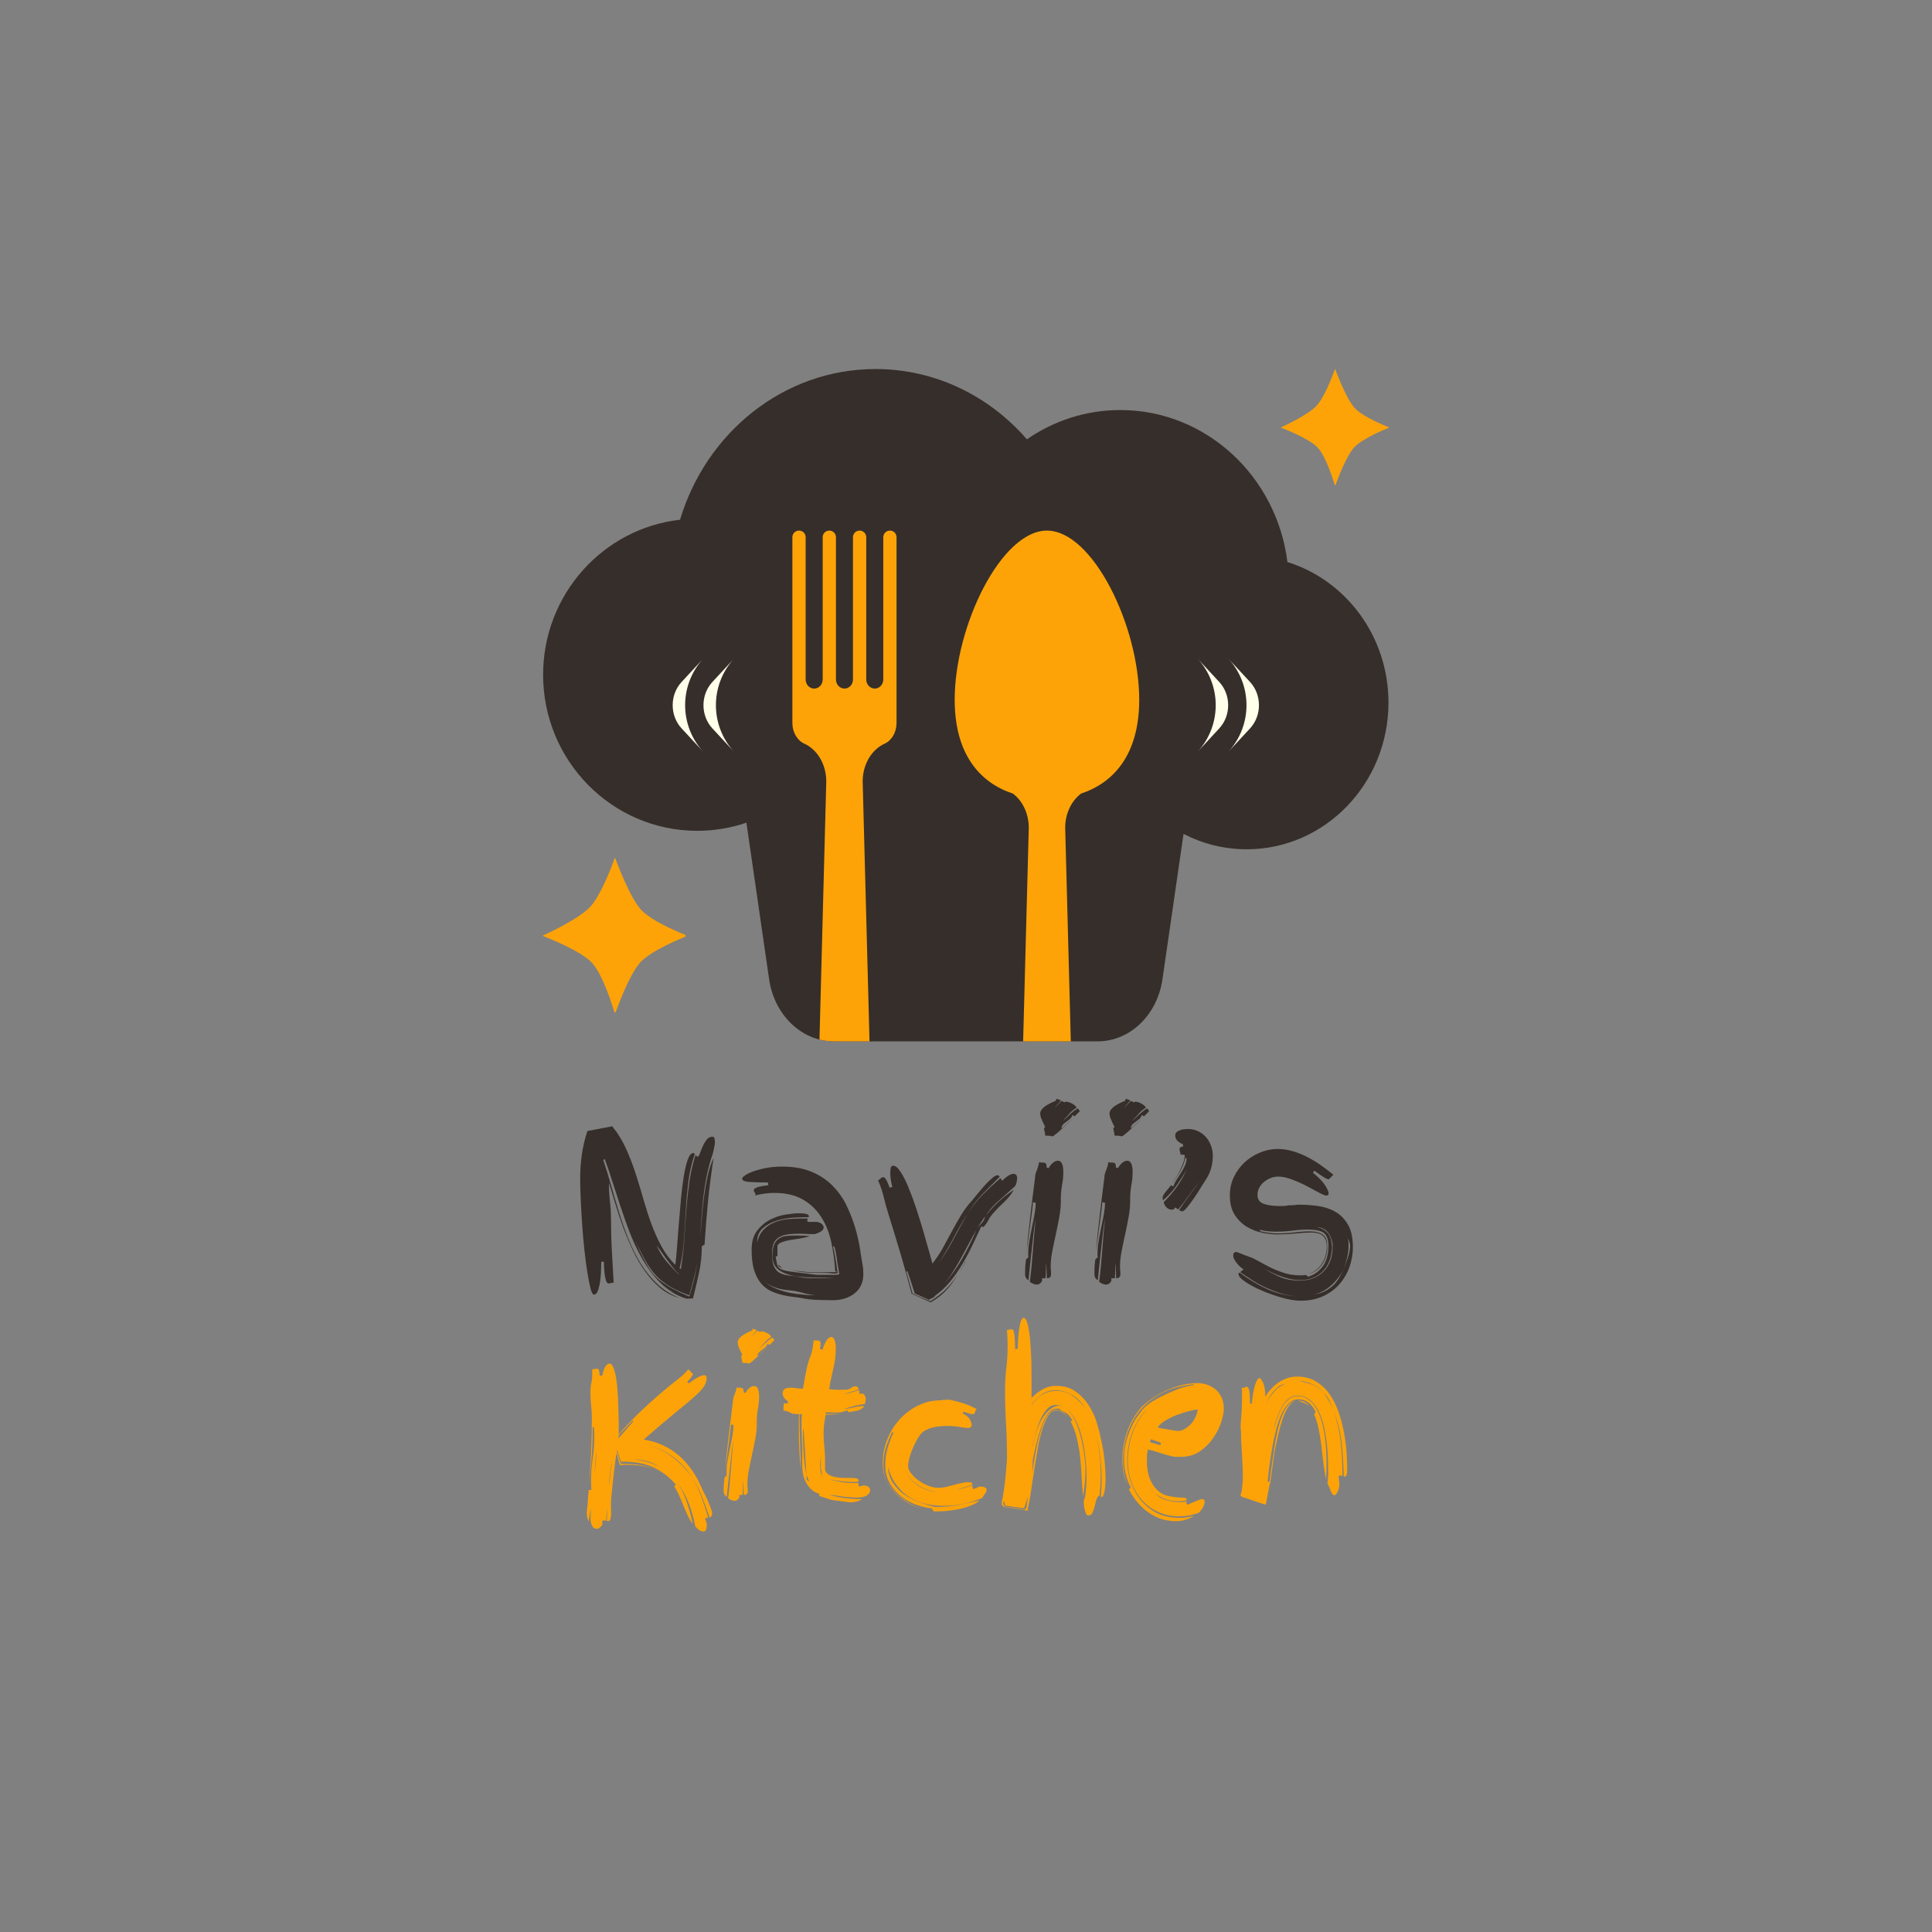 <svg xmlns="http://www.w3.org/2000/svg" xmlns:xlink="http://www.w3.org/1999/xlink" width="500" zoomAndPan="magnify" viewBox="0 0 375 375" height="500" preserveAspectRatio="xMidYMid meet" version="1.0"><rect x="0" y="0" width="375" height="375" fill="#808080" stroke="none"/><defs><g/><clipPath id="712e19db71"><path d="M 105.332 71.633 L 269.582 71.633 L 269.582 202.133 L 105.332 202.133 Z M 105.332 71.633 " clip-rule="nonzero"/></clipPath><clipPath id="c04f5becc0"><path d="M 153 102 L 175 102 L 175 202.133 L 153 202.133 Z M 153 102 " clip-rule="nonzero"/></clipPath><clipPath id="803165af37"><path d="M 229.723 161.859 L 225.633 190.074 C 224.625 197.023 219.309 202.125 213.078 202.125 C 199.301 202.125 175.617 202.125 161.84 202.125 C 155.609 202.125 150.293 197.023 149.285 190.074 L 144.879 159.68 C 141.879 160.703 138.664 161.258 135.324 161.258 C 118.816 161.258 105.418 147.688 105.418 130.977 C 105.418 115.402 117.055 102.555 131.996 100.879 C 137.07 83.934 152.148 71.629 169.938 71.629 C 181.57 71.629 192.047 76.891 199.32 85.273 C 204.508 81.684 210.746 79.59 217.453 79.59 C 234.078 79.59 247.824 92.461 249.887 109.094 C 261.227 112.609 269.5 123.496 269.5 136.371 C 269.5 152.086 257.172 164.844 241.988 164.844 C 237.582 164.844 233.418 163.766 229.723 161.859 Z M 229.723 161.859 " clip-rule="evenodd"/></clipPath><clipPath id="68fa5e1f1d"><path d="M 185 102 L 222 102 L 222 202.133 L 185 202.133 Z M 185 102 " clip-rule="nonzero"/></clipPath><clipPath id="c72e203800"><path d="M 229.723 161.859 L 225.633 190.074 C 224.625 197.023 219.309 202.125 213.078 202.125 C 199.301 202.125 175.617 202.125 161.84 202.125 C 155.609 202.125 150.293 197.023 149.285 190.074 L 144.879 159.68 C 141.879 160.703 138.664 161.258 135.324 161.258 C 118.816 161.258 105.418 147.688 105.418 130.977 C 105.418 115.402 117.055 102.555 131.996 100.879 C 137.07 83.934 152.148 71.629 169.938 71.629 C 181.57 71.629 192.047 76.891 199.32 85.273 C 204.508 81.684 210.746 79.59 217.453 79.59 C 234.078 79.59 247.824 92.461 249.887 109.094 C 261.227 112.609 269.5 123.496 269.5 136.371 C 269.5 152.086 257.172 164.844 241.988 164.844 C 237.582 164.844 233.418 163.766 229.723 161.859 Z M 229.723 161.859 " clip-rule="evenodd"/></clipPath><clipPath id="925eed120e"><path d="M 232 127 L 245 127 L 245 146 L 232 146 Z M 232 127 " clip-rule="nonzero"/></clipPath><clipPath id="efd4e09f85"><path d="M 229.723 161.859 L 225.633 190.074 C 224.625 197.023 219.309 202.125 213.078 202.125 C 199.301 202.125 175.617 202.125 161.84 202.125 C 155.609 202.125 150.293 197.023 149.285 190.074 L 144.879 159.68 C 141.879 160.703 138.664 161.258 135.324 161.258 C 118.816 161.258 105.418 147.688 105.418 130.977 C 105.418 115.402 117.055 102.555 131.996 100.879 C 137.07 83.934 152.148 71.629 169.938 71.629 C 181.57 71.629 192.047 76.891 199.32 85.273 C 204.508 81.684 210.746 79.59 217.453 79.59 C 234.078 79.59 247.824 92.461 249.887 109.094 C 261.227 112.609 269.5 123.496 269.5 136.371 C 269.5 152.086 257.172 164.844 241.988 164.844 C 237.582 164.844 233.418 163.766 229.723 161.859 Z M 229.723 161.859 " clip-rule="evenodd"/></clipPath><clipPath id="c93cc31532"><path d="M 130 127 L 143 127 L 143 146 L 130 146 Z M 130 127 " clip-rule="nonzero"/></clipPath><clipPath id="5d12b7637c"><path d="M 229.723 161.859 L 225.633 190.074 C 224.625 197.023 219.309 202.125 213.078 202.125 C 199.301 202.125 175.617 202.125 161.84 202.125 C 155.609 202.125 150.293 197.023 149.285 190.074 L 144.879 159.68 C 141.879 160.703 138.664 161.258 135.324 161.258 C 118.816 161.258 105.418 147.688 105.418 130.977 C 105.418 115.402 117.055 102.555 131.996 100.879 C 137.07 83.934 152.148 71.629 169.938 71.629 C 181.57 71.629 192.047 76.891 199.32 85.273 C 204.508 81.684 210.746 79.59 217.453 79.59 C 234.078 79.59 247.824 92.461 249.887 109.094 C 261.227 112.609 269.5 123.496 269.5 136.371 C 269.5 152.086 257.172 164.844 241.988 164.844 C 237.582 164.844 233.418 163.766 229.723 161.859 Z M 229.723 161.859 " clip-rule="evenodd"/></clipPath><clipPath id="8faeaf5588"><path d="M 248.617 71.633 L 269.617 71.633 L 269.617 94.133 L 248.617 94.133 Z M 248.617 71.633 " clip-rule="nonzero"/></clipPath><clipPath id="37cdaa4b6d"><path d="M 105.332 166.5 L 133.082 166.5 L 133.082 196.5 L 105.332 196.5 Z M 105.332 166.5 " clip-rule="nonzero"/></clipPath></defs><g clip-path="url(#712e19db71)"><path fill="#362e2a" d="M 229.723 161.859 L 225.633 190.074 C 224.625 197.023 219.309 202.125 213.078 202.125 C 199.301 202.125 175.617 202.125 161.84 202.125 C 155.609 202.125 150.293 197.023 149.285 190.074 L 144.879 159.68 C 141.879 160.703 138.664 161.258 135.324 161.258 C 118.816 161.258 105.418 147.688 105.418 130.977 C 105.418 115.402 117.055 102.555 131.996 100.879 C 137.07 83.934 152.148 71.629 169.938 71.629 C 181.57 71.629 192.047 76.891 199.32 85.273 C 204.508 81.684 210.746 79.59 217.453 79.59 C 234.078 79.59 247.824 92.461 249.887 109.094 C 261.227 112.609 269.5 123.496 269.5 136.371 C 269.5 152.086 257.172 164.844 241.988 164.844 C 237.582 164.844 233.418 163.766 229.723 161.859 Z M 229.723 161.859 " fill-opacity="1" fill-rule="evenodd"/></g><g clip-path="url(#c04f5becc0)"><g clip-path="url(#803165af37)"><path fill="#fda308" d="M 160.379 151.68 C 160.379 148.328 158.613 145.469 156.129 144.348 C 154.73 143.719 153.801 142.121 153.801 140.336 L 153.801 104.258 C 153.801 103.559 154.379 102.988 155.086 102.988 C 155.086 102.988 155.09 102.988 155.09 102.988 C 155.801 102.988 156.375 103.559 156.375 104.258 L 156.375 131.887 C 156.375 132.355 156.551 132.805 156.859 133.137 C 157.168 133.465 157.59 133.652 158.027 133.652 C 158.031 133.652 158.031 133.652 158.031 133.652 C 158.469 133.652 158.891 133.465 159.199 133.137 C 159.508 132.805 159.684 132.355 159.684 131.887 C 159.684 125.539 159.684 104.258 159.684 104.258 C 159.684 103.559 160.258 102.988 160.969 102.988 C 161.68 102.988 162.258 103.559 162.258 104.258 L 162.258 131.887 C 162.258 132.355 162.43 132.805 162.738 133.137 C 163.051 133.465 163.469 133.652 163.91 133.652 C 164.348 133.652 164.77 133.465 165.078 133.137 C 165.391 132.805 165.562 132.355 165.562 131.887 C 165.562 125.539 165.562 104.258 165.562 104.258 C 165.562 103.559 166.141 102.988 166.852 102.988 C 167.562 102.988 168.137 103.559 168.137 104.258 L 168.137 131.887 C 168.137 132.355 168.312 132.805 168.621 133.137 C 168.93 133.465 169.352 133.652 169.789 133.652 C 170.23 133.652 170.648 133.465 170.961 133.137 C 171.27 132.805 171.445 132.355 171.445 131.887 C 171.445 125.539 171.445 104.258 171.445 104.258 C 171.445 103.559 172.02 102.988 172.73 102.988 C 173.441 102.988 174.016 103.559 174.016 104.258 L 174.016 140.344 C 174.016 142.129 173.09 143.727 171.691 144.355 C 169.211 145.477 167.445 148.332 167.445 151.68 L 168.773 202.125 L 159.051 202.125 Z M 160.379 151.68 " fill-opacity="1" fill-rule="evenodd"/></g></g><g clip-path="url(#68fa5e1f1d)"><g clip-path="url(#c72e203800)"><path fill="#fda308" d="M 196.605 154.035 C 190.355 151.98 185.305 146.559 185.305 135.824 C 185.305 121.461 194.352 102.988 203.215 102.988 C 212.074 102.988 221.121 121.461 221.121 135.824 C 221.121 146.547 216.082 151.969 209.844 154.027 C 207.988 155.414 206.754 157.871 206.754 160.672 L 207.844 202.125 L 198.59 202.125 L 199.684 160.672 C 199.684 157.879 198.457 155.422 196.605 154.035 Z M 196.605 154.035 " fill-opacity="1" fill-rule="evenodd"/></g></g><g clip-path="url(#925eed120e)"><g clip-path="url(#efd4e09f85)"><path fill="#ffffea" d="M 232.414 127.793 C 232.414 127.793 234.535 130.082 236.648 132.363 C 238.965 134.863 238.965 138.891 236.648 141.391 C 234.535 143.672 232.414 145.961 232.414 145.961 C 237.156 140.844 237.156 132.91 232.414 127.793 Z M 238.387 127.793 C 238.387 127.793 240.512 130.082 242.625 132.363 C 244.941 134.863 244.941 138.891 242.625 141.391 C 240.512 143.672 238.387 145.961 238.387 145.961 C 243.129 140.844 243.129 132.91 238.387 127.793 Z M 238.387 127.793 " fill-opacity="1" fill-rule="evenodd"/></g></g><g clip-path="url(#c93cc31532)"><g clip-path="url(#5d12b7637c)"><path fill="#ffffea" d="M 142.516 127.793 C 142.516 127.793 140.395 130.082 138.281 132.363 C 135.965 134.863 135.965 138.891 138.281 141.391 C 140.395 143.672 142.516 145.961 142.516 145.961 C 137.773 140.844 137.773 132.91 142.516 127.793 Z M 136.543 127.793 C 136.543 127.793 134.418 130.082 132.305 132.363 C 129.988 134.863 129.988 138.891 132.305 141.391 C 134.418 143.672 136.543 145.961 136.543 145.961 C 131.797 140.844 131.797 132.91 136.543 127.793 Z M 136.543 127.793 " fill-opacity="1" fill-rule="evenodd"/></g></g><g fill="#362e2a" fill-opacity="1"><g transform="translate(109.971, 251.06)"><g><path d="M 28.312 -30.422 C 28.551 -30.422 28.691 -30.281 28.734 -30 C 28.773 -29.727 28.797 -29.457 28.797 -29.188 L 28.75 -28.891 C 28.727 -28.711 28.688 -28.484 28.625 -28.203 C 28.562 -27.922 28.492 -27.617 28.422 -27.297 C 28.348 -26.984 28.254 -26.691 28.141 -26.422 C 27.734 -25.129 27.406 -23.852 27.156 -22.594 C 26.906 -21.332 26.707 -20.066 26.562 -18.797 C 26.414 -17.523 26.297 -16.242 26.203 -14.953 C 26.117 -13.66 26.031 -12.352 25.938 -11.031 C 26.062 -12.238 26.172 -13.5 26.266 -14.812 C 26.367 -16.133 26.508 -17.461 26.688 -18.797 C 26.863 -20.129 27.086 -21.43 27.359 -22.703 C 27.641 -23.984 28.031 -25.18 28.531 -26.297 C 28.094 -23.484 27.734 -20.68 27.453 -17.891 C 27.18 -15.109 26.957 -12.297 26.781 -9.453 L 26.25 -9.188 C 26.25 -7.395 26.07 -5.688 25.719 -4.062 C 25.363 -2.438 24.969 -0.758 24.531 0.969 C 24.383 0.969 24.219 0.973 24.031 0.984 C 23.844 1.004 23.66 1.016 23.484 1.016 C 23.336 1.016 23.129 0.969 22.859 0.875 C 22.598 0.789 22.32 0.68 22.031 0.547 C 21.738 0.422 21.438 0.273 21.125 0.109 C 20.82 -0.047 20.566 -0.203 20.359 -0.359 C 19.098 -1.172 17.969 -2.188 16.969 -3.406 C 15.977 -4.625 15.086 -5.961 14.297 -7.422 C 13.504 -8.891 12.797 -10.438 12.172 -12.062 C 11.555 -13.695 10.977 -15.332 10.438 -16.969 C 9.895 -18.613 9.375 -20.219 8.875 -21.781 C 8.383 -23.352 7.891 -24.801 7.391 -26.125 L 7.125 -25.891 C 7.625 -24.43 8.113 -22.844 8.594 -21.125 C 9.082 -19.414 9.598 -17.672 10.141 -15.891 C 10.68 -14.117 11.297 -12.367 11.984 -10.641 C 12.672 -8.91 13.473 -7.297 14.391 -5.797 C 15.316 -4.305 16.395 -2.984 17.625 -1.828 C 18.863 -0.672 20.301 0.227 21.938 0.875 C 20.531 0.5 19.273 -0.148 18.172 -1.078 C 17.078 -2.004 16.082 -3.098 15.188 -4.359 C 14.289 -5.617 13.5 -6.988 12.812 -8.469 C 12.125 -9.945 11.5 -11.445 10.938 -12.969 C 10.383 -14.488 9.891 -15.984 9.453 -17.453 C 9.016 -18.922 8.602 -20.254 8.219 -21.453 C 8.219 -20.223 8.285 -19.02 8.422 -17.844 C 8.555 -16.676 8.625 -15.492 8.625 -14.297 C 8.625 -12.266 8.68 -10.227 8.797 -8.188 C 8.91 -6.156 9.023 -4.129 9.141 -2.109 L 8.172 -1.938 C 7.941 -1.938 7.766 -2.133 7.641 -2.531 C 7.523 -2.926 7.438 -3.367 7.375 -3.859 C 7.32 -4.359 7.285 -4.836 7.266 -5.297 C 7.254 -5.754 7.25 -6.039 7.25 -6.156 L 6.734 -6.156 C 6.734 -5.914 6.723 -5.453 6.703 -4.766 C 6.691 -4.078 6.641 -3.363 6.547 -2.625 C 6.461 -1.895 6.32 -1.238 6.125 -0.656 C 5.938 -0.07 5.664 0.219 5.312 0.219 C 5.082 0.219 4.863 -0.164 4.656 -0.938 C 4.457 -1.719 4.254 -2.742 4.047 -4.016 C 3.836 -5.297 3.645 -6.75 3.469 -8.375 C 3.289 -10 3.145 -11.645 3.031 -13.312 C 2.914 -14.988 2.82 -16.617 2.75 -18.203 C 2.676 -19.785 2.641 -21.176 2.641 -22.375 C 2.641 -23.926 2.75 -25.461 2.969 -26.984 C 3.188 -28.516 3.547 -30.031 4.047 -31.531 L 8.875 -32.453 C 9.02 -32.242 9.148 -32.055 9.266 -31.891 C 9.391 -31.734 9.523 -31.566 9.672 -31.391 C 10.523 -30.16 11.258 -28.816 11.875 -27.359 C 12.488 -25.91 13.047 -24.398 13.547 -22.828 C 14.047 -21.266 14.52 -19.688 14.969 -18.094 C 15.426 -16.5 15.93 -14.945 16.484 -13.438 C 17.047 -11.926 17.691 -10.492 18.422 -9.141 C 19.148 -7.797 20.047 -6.598 21.109 -5.547 C 21.223 -6.391 21.332 -7.516 21.438 -8.922 C 21.539 -10.328 21.656 -11.836 21.781 -13.453 C 21.914 -15.066 22.055 -16.688 22.203 -18.312 C 22.348 -19.938 22.531 -21.414 22.75 -22.75 C 22.969 -24.082 23.227 -25.164 23.531 -26 C 23.844 -26.844 24.207 -27.266 24.625 -27.266 L 24.891 -27.078 C 24.273 -25.266 23.852 -23.43 23.625 -21.578 C 23.406 -19.734 23.242 -17.875 23.141 -16 C 23.047 -14.125 22.93 -12.254 22.797 -10.391 C 22.66 -8.535 22.375 -6.695 21.938 -4.875 L 22.203 -4.75 C 22.234 -5.008 22.266 -5.281 22.297 -5.562 C 22.328 -5.844 22.367 -6.113 22.422 -6.375 C 22.66 -8.07 22.828 -9.773 22.922 -11.484 C 23.023 -13.203 23.145 -14.926 23.281 -16.656 C 23.414 -18.395 23.609 -20.113 23.859 -21.812 C 24.109 -23.508 24.492 -25.18 25.016 -26.828 L 25.453 -26.516 C 25.629 -26.629 25.789 -26.898 25.938 -27.328 C 26.082 -27.754 26.258 -28.191 26.469 -28.641 C 26.676 -29.098 26.926 -29.508 27.219 -29.875 C 27.508 -30.238 27.875 -30.422 28.312 -30.422 Z M 23.828 0.609 C 24.148 -0.441 24.441 -1.492 24.703 -2.547 C 24.973 -3.609 25.18 -4.691 25.328 -5.797 C 25.148 -4.742 24.922 -3.711 24.641 -2.703 C 24.367 -1.691 24.098 -0.672 23.828 0.359 C 22.066 -0.266 20.633 -0.941 19.531 -1.672 C 18.438 -2.398 17.516 -3.234 16.766 -4.172 C 16.023 -5.109 15.363 -6.164 14.781 -7.344 C 14.301 -8.25 13.785 -9.258 13.234 -10.375 C 13.586 -9.645 13.895 -8.973 14.156 -8.359 C 14.57 -7.504 14.973 -6.719 15.359 -6 C 15.754 -5.281 16.172 -4.633 16.609 -4.062 C 17.055 -3.488 17.602 -2.945 18.25 -2.438 C 18.895 -1.926 19.66 -1.426 20.547 -0.938 C 21.441 -0.457 22.535 0.055 23.828 0.609 Z M 21.812 -3.781 C 21.52 -3.988 21.145 -4.383 20.688 -4.969 C 20.227 -5.551 19.77 -6.156 19.312 -6.781 C 18.863 -7.414 18.461 -7.984 18.109 -8.484 C 17.766 -8.984 17.562 -9.25 17.5 -9.281 C 17.969 -8.195 18.578 -7.207 19.328 -6.312 C 20.078 -5.414 20.859 -4.57 21.672 -3.781 Z M 21.812 -3.781 "/></g></g></g><g fill="#362e2a" fill-opacity="1"><g transform="translate(140.529, 251.06)"><g><path d="M 17.625 -11.516 C 16.832 -11.516 16.238 -11.531 15.844 -11.562 C 15.445 -11.594 15.094 -11.609 14.781 -11.609 C 13.895 -11.609 13.113 -11.562 12.438 -11.469 C 11.77 -11.383 11.203 -11.207 10.734 -10.938 C 10.266 -10.676 9.91 -10.297 9.672 -9.797 C 9.441 -9.305 9.328 -8.648 9.328 -7.828 C 9.328 -6.629 9.461 -5.742 9.734 -5.172 C 10.016 -4.598 10.41 -4.188 10.922 -3.938 C 11.441 -3.688 12.066 -3.531 12.797 -3.469 C 13.523 -3.414 14.344 -3.285 15.25 -3.078 C 15.781 -3.016 16.305 -2.977 16.828 -2.969 C 17.359 -2.957 17.891 -2.953 18.422 -2.953 L 21.594 -2.953 C 20.125 -3.035 18.66 -3.082 17.203 -3.094 C 15.754 -3.113 14.453 -3.238 13.297 -3.469 C 12.141 -3.707 11.203 -4.117 10.484 -4.703 C 9.766 -5.285 9.406 -6.18 9.406 -7.391 C 9.406 -8.359 9.531 -9.098 9.781 -9.609 C 10.031 -10.117 10.367 -10.5 10.797 -10.75 C 11.223 -11 11.727 -11.145 12.312 -11.188 C 12.895 -11.227 13.523 -11.25 14.203 -11.25 C 15.023 -11.25 15.859 -11.207 16.703 -11.125 C 16.035 -10.914 15.352 -10.758 14.656 -10.656 C 13.969 -10.562 13.332 -10.461 12.75 -10.359 C 12.164 -10.254 11.66 -10.117 11.234 -9.953 C 10.805 -9.797 10.52 -9.57 10.375 -9.281 L 10.375 -7.297 L 10.031 -7.125 C 10.145 -6.395 10.254 -5.844 10.359 -5.469 C 10.461 -5.102 10.75 -4.828 11.219 -4.641 C 11.688 -4.453 12.438 -4.297 13.469 -4.172 C 14.508 -4.055 16.031 -3.867 18.031 -3.609 L 21.188 -3.609 C 21.75 -3.609 22.082 -3.629 22.188 -3.672 C 22.289 -3.711 22.352 -3.734 22.375 -3.734 L 21.984 -6.109 C 21.922 -6.691 21.844 -7.219 21.75 -7.688 C 21.664 -8.156 21.551 -8.656 21.406 -9.188 C 21.383 -9.102 21.301 -9.062 21.156 -9.062 C 21.301 -8.562 21.422 -8.031 21.516 -7.469 C 21.617 -6.914 21.707 -6.391 21.781 -5.891 C 21.852 -5.391 21.91 -4.961 21.953 -4.609 C 22.004 -4.266 22.055 -4.062 22.109 -4 L 21.859 -3.906 C 21.797 -3.883 21.707 -3.875 21.594 -3.875 L 21.328 -3.875 C 21.117 -3.875 20.879 -3.895 20.609 -3.938 C 20.348 -3.977 20.016 -4 19.609 -4 L 18.156 -4 C 17.008 -4 15.957 -4.055 15 -4.172 C 14.082 -4.297 13.289 -4.441 12.625 -4.609 C 13.289 -4.461 14.109 -4.348 15.078 -4.266 C 16.109 -4.148 17.062 -4.094 17.938 -4.094 C 18.32 -4.094 18.723 -4.098 19.141 -4.109 C 19.566 -4.129 20.031 -4.141 20.531 -4.141 L 21.984 -4.141 C 21.898 -4.223 21.797 -4.266 21.672 -4.266 L 21.594 -4.266 C 21.469 -6.285 21.203 -8.219 20.797 -10.062 C 20.391 -11.914 19.727 -13.535 18.812 -14.922 C 17.906 -16.316 16.719 -17.43 15.25 -18.266 C 13.789 -19.098 11.961 -19.516 9.766 -19.516 C 9.148 -19.516 8.531 -19.473 7.906 -19.391 C 7.289 -19.305 6.664 -19.188 6.031 -19.031 C 6.082 -19.094 6.109 -19.156 6.109 -19.219 C 6.109 -19.363 6.051 -19.5 5.938 -19.625 C 5.82 -19.758 5.766 -19.898 5.766 -20.047 C 5.766 -20.223 5.945 -20.391 6.312 -20.547 C 6.676 -20.711 7.457 -20.867 8.656 -21.016 C 8.602 -21.078 8.566 -21.164 8.547 -21.281 C 8.535 -21.395 8.531 -21.484 8.531 -21.547 C 6.945 -21.547 5.711 -21.582 4.828 -21.656 C 3.953 -21.727 3.516 -21.941 3.516 -22.297 C 3.516 -22.441 3.695 -22.645 4.062 -22.906 C 4.426 -23.164 4.945 -23.422 5.625 -23.672 C 6.301 -23.922 7.113 -24.141 8.062 -24.328 C 9.02 -24.523 10.082 -24.625 11.25 -24.625 C 13.508 -24.625 15.445 -24.281 17.062 -23.594 C 18.676 -22.906 20.031 -21.992 21.125 -20.859 C 22.227 -19.734 23.125 -18.453 23.812 -17.016 C 24.5 -15.578 25.055 -14.133 25.484 -12.688 C 25.91 -11.238 26.223 -9.832 26.422 -8.469 C 26.629 -7.102 26.82 -5.922 27 -4.922 C 27 -4.742 27.004 -4.566 27.016 -4.391 C 27.035 -4.223 27.047 -4.02 27.047 -3.781 C 27.047 -2.926 26.891 -2.18 26.578 -1.547 C 26.273 -0.922 25.848 -0.398 25.297 0.016 C 24.754 0.441 24.125 0.766 23.406 0.984 C 22.695 1.203 21.93 1.312 21.109 1.312 C 20.461 1.312 19.625 1.297 18.594 1.266 C 17.57 1.242 16.594 1.16 15.656 1.016 C 15.039 0.867 14.363 0.758 13.625 0.688 C 12.895 0.613 12.148 0.488 11.391 0.312 C 10.629 0.133 9.891 -0.113 9.172 -0.438 C 8.453 -0.758 7.805 -1.25 7.234 -1.906 C 6.66 -2.57 6.203 -3.43 5.859 -4.484 C 5.523 -5.535 5.359 -6.867 5.359 -8.484 C 5.359 -10.004 5.707 -11.227 6.406 -12.156 C 7.113 -13.082 7.957 -13.801 8.938 -14.312 C 9.926 -14.82 10.93 -15.156 11.953 -15.312 C 12.984 -15.477 13.82 -15.562 14.469 -15.562 C 15.289 -15.562 15.832 -15.504 16.094 -15.391 C 16.352 -15.273 16.484 -15.156 16.484 -15.031 C 16.484 -14.945 16.469 -14.875 16.438 -14.812 C 15.707 -14.812 14.77 -14.781 13.625 -14.719 C 12.488 -14.664 11.383 -14.477 10.312 -14.156 C 9.238 -13.832 8.32 -13.344 7.562 -12.688 C 6.801 -12.031 6.422 -11.098 6.422 -9.891 C 6.68 -10.973 7.125 -11.828 7.75 -12.453 C 8.383 -13.086 9.113 -13.555 9.938 -13.859 C 10.758 -14.172 11.602 -14.363 12.469 -14.438 C 13.332 -14.508 14.113 -14.547 14.812 -14.547 L 16.312 -14.547 C 16.195 -14.43 16.141 -14.316 16.141 -14.203 C 16.141 -14.086 16.195 -13.984 16.312 -13.891 L 18.031 -13.891 C 18.5 -13.805 18.832 -13.656 19.031 -13.438 C 19.238 -13.219 19.344 -13.02 19.344 -12.844 C 19.344 -12.57 19.211 -12.332 18.953 -12.125 C 18.691 -11.926 18.25 -11.723 17.625 -11.516 Z M 10.25 -0.875 C 11.062 -0.551 11.898 -0.301 12.766 -0.125 C 13.629 0.039 14.488 0.156 15.344 0.219 C 16.195 0.312 16.988 0.359 17.719 0.359 C 17.133 0.297 16.547 0.191 15.953 0.047 C 15.336 -0.098 14.797 -0.234 14.328 -0.359 C 13.836 -0.473 13.348 -0.551 12.859 -0.594 C 12.379 -0.633 11.879 -0.695 11.359 -0.781 C 10.848 -0.875 10.328 -1.016 9.797 -1.203 C 9.273 -1.398 8.75 -1.688 8.219 -2.062 C 8.781 -1.562 9.457 -1.164 10.25 -0.875 Z M 10.688 -5.5 C 10.656 -5.531 10.742 -5.441 10.953 -5.234 C 11.129 -5.055 11.363 -4.926 11.656 -4.844 C 11.508 -4.895 11.285 -4.969 10.984 -5.062 C 10.672 -5.176 10.516 -5.348 10.516 -5.578 Z M 11.781 -4.844 C 11.75 -4.844 11.707 -4.844 11.656 -4.844 C 11.688 -4.844 11.727 -4.844 11.781 -4.844 Z M 11.781 -4.844 "/></g></g></g><g fill="#362e2a" fill-opacity="1"><g transform="translate(169.549, 251.06)"><g><path d="M 7.391 0.047 C 6.711 -2.586 6.004 -5.145 5.266 -7.625 C 4.535 -10.102 3.773 -12.602 2.984 -15.125 C 2.609 -16.301 2.285 -17.453 2.016 -18.578 C 1.754 -19.703 1.375 -20.836 0.875 -21.984 C 1.082 -22.047 1.25 -22.156 1.375 -22.312 C 1.508 -22.477 1.68 -22.562 1.891 -22.562 C 2.035 -22.562 2.172 -22.473 2.297 -22.297 C 2.43 -22.117 2.551 -21.922 2.656 -21.703 C 2.758 -21.484 2.852 -21.254 2.938 -21.016 C 3.031 -20.785 3.094 -20.625 3.125 -20.531 L 3.656 -20.672 C 3.531 -21.141 3.43 -21.598 3.359 -22.047 C 3.285 -22.504 3.25 -22.969 3.25 -23.438 C 3.25 -23.613 3.27 -23.883 3.312 -24.25 C 3.363 -24.613 3.535 -24.797 3.828 -24.797 C 4.266 -24.797 4.742 -24.391 5.266 -23.578 C 5.797 -22.773 6.316 -21.742 6.828 -20.484 C 7.348 -19.223 7.852 -17.836 8.344 -16.328 C 8.844 -14.816 9.297 -13.359 9.703 -11.953 C 10.117 -10.547 10.477 -9.285 10.781 -8.172 C 11.094 -7.055 11.312 -6.266 11.438 -5.797 C 12.195 -6.766 12.867 -7.773 13.453 -8.828 C 14.035 -9.891 14.613 -10.953 15.188 -12.016 C 15.758 -13.086 16.359 -14.145 16.984 -15.188 C 17.617 -16.227 18.363 -17.219 19.219 -18.156 C 19.414 -18.395 19.727 -18.773 20.156 -19.297 C 20.582 -19.828 21.035 -20.363 21.516 -20.906 C 22.004 -21.445 22.484 -21.922 22.953 -22.328 C 23.422 -22.742 23.801 -22.953 24.094 -22.953 C 24.238 -22.953 24.367 -22.848 24.484 -22.641 C 23.367 -21.523 22.258 -20.41 21.156 -19.297 C 20.062 -18.18 19.109 -16.922 18.297 -15.516 C 19.141 -16.867 20.109 -18.094 21.203 -19.188 C 22.305 -20.289 23.445 -21.352 24.625 -22.375 L 25.016 -21.859 C 25.191 -22.117 25.516 -22.41 25.984 -22.734 C 26.453 -23.055 26.848 -23.219 27.172 -23.219 C 27.41 -23.219 27.586 -23.145 27.703 -23 C 27.816 -22.852 27.875 -22.66 27.875 -22.422 C 27.875 -22.211 27.844 -21.945 27.781 -21.625 C 27.727 -21.312 27.645 -21.078 27.531 -20.922 C 27.375 -20.723 27.195 -20.551 27 -20.406 C 26.031 -19.52 25.113 -18.703 24.25 -17.953 C 23.383 -17.211 22.57 -16.301 21.812 -15.219 L 22.109 -15.516 C 22.898 -16.453 23.695 -17.285 24.5 -18.016 C 25.312 -18.754 26.234 -19.461 27.266 -20.141 C 26.703 -19.203 26.062 -18.398 25.344 -17.734 C 24.625 -17.078 23.898 -16.336 23.172 -15.516 C 22.816 -15.109 22.516 -14.66 22.266 -14.172 C 22.016 -13.691 21.703 -13.266 21.328 -12.891 L 20.922 -13.016 C 20.367 -11.816 19.789 -10.594 19.188 -9.344 C 18.594 -8.094 17.941 -6.875 17.234 -5.688 C 16.535 -4.5 15.754 -3.379 14.891 -2.328 C 14.023 -1.273 13.047 -0.352 11.953 0.438 C 11.867 0.613 11.688 0.766 11.406 0.891 C 11.125 1.023 10.91 1.141 10.766 1.234 L 8 0 C 7.789 -0.676 7.562 -1.395 7.312 -2.156 C 7.07 -2.914 6.832 -3.633 6.594 -4.312 L 6.375 -4.266 L 7.562 0 C 7.594 0.031 7.645 0.055 7.719 0.078 C 7.789 0.109 7.938 0.176 8.156 0.281 C 8.375 0.383 8.707 0.531 9.156 0.719 C 9.613 0.914 10.238 1.176 11.031 1.5 C 12.207 0.789 13.207 0.023 14.031 -0.797 C 14.82 -1.586 15.582 -2.523 16.312 -3.609 C 15.988 -3.047 15.648 -2.531 15.297 -2.062 C 14.953 -1.562 14.57 -1.094 14.156 -0.656 C 13.75 -0.219 13.297 0.195 12.797 0.594 C 12.297 0.988 11.723 1.363 11.078 1.719 Z M 13.547 -1.672 C 14.953 -3.254 16.16 -4.926 17.172 -6.688 C 18.18 -8.445 19.082 -10.25 19.875 -12.094 L 19.875 -12.172 C 19.375 -11.297 18.879 -10.395 18.391 -9.469 C 17.91 -8.551 17.422 -7.645 16.922 -6.75 C 16.43 -5.852 15.906 -4.973 15.344 -4.109 C 14.789 -3.242 14.191 -2.43 13.547 -1.672 Z M 15.562 -10.594 C 16.445 -12.27 17.359 -13.91 18.297 -15.516 C 17.266 -13.93 16.328 -12.32 15.484 -10.688 C 14.629 -9.07 13.703 -7.504 12.703 -5.984 C 13.766 -7.441 14.719 -8.977 15.562 -10.594 Z M 21.625 -14.953 C 21.332 -14.535 21.062 -14.129 20.812 -13.734 C 20.57 -13.336 20.332 -12.953 20.094 -12.578 C 20.352 -12.953 20.66 -13.32 21.016 -13.688 C 21.367 -14.062 21.57 -14.484 21.625 -14.953 Z M 16.531 -3.906 C 17 -4.676 17.438 -5.457 17.844 -6.25 C 17.875 -6.27 17.906 -6.297 17.938 -6.328 C 17.906 -6.297 17.891 -6.27 17.891 -6.25 C 17.484 -5.457 17.031 -4.676 16.531 -3.906 Z M 18.516 -7.438 L 18.156 -6.766 Z M 18.859 -8.141 C 18.742 -7.898 18.629 -7.664 18.516 -7.438 C 18.629 -7.664 18.742 -7.898 18.859 -8.141 Z M 18.109 -6.734 C 18.086 -6.641 18.047 -6.551 17.984 -6.469 C 18.047 -6.551 18.086 -6.641 18.109 -6.734 Z M 16.438 -3.781 C 16.383 -3.719 16.344 -3.66 16.312 -3.609 C 16.344 -3.66 16.383 -3.719 16.438 -3.781 Z M 16.438 -3.781 "/></g></g></g><g fill="#362e2a" fill-opacity="1"><g transform="translate(196.545, 251.06)"><g><path d="M 3.344 -2.281 C 3.457 -3.102 3.566 -4.062 3.672 -5.156 C 3.773 -6.258 3.867 -7.367 3.953 -8.484 C 4.047 -9.598 4.133 -10.688 4.219 -11.75 C 4.312 -12.82 4.398 -13.754 4.484 -14.547 C 4.336 -13.754 4.203 -12.844 4.078 -11.812 C 3.961 -10.789 3.848 -9.738 3.734 -8.656 C 3.617 -7.57 3.5 -6.492 3.375 -5.422 C 3.258 -4.359 3.16 -3.398 3.078 -2.547 C 2.641 -2.836 2.422 -3.234 2.422 -3.734 C 2.422 -4.316 2.43 -4.805 2.453 -5.203 C 2.484 -5.598 2.531 -6.062 2.594 -6.594 L 3.078 -7.031 C 3.047 -7.176 3.031 -7.312 3.031 -7.438 L 3.031 -7.875 C 3.031 -8.539 3.102 -9.305 3.25 -10.172 C 3.395 -11.035 3.562 -11.914 3.75 -12.812 C 3.945 -13.707 4.117 -14.57 4.266 -15.406 C 4.41 -16.25 4.484 -16.977 4.484 -17.594 L 3.953 -17.719 C 3.898 -17.02 3.812 -16.223 3.688 -15.328 C 3.57 -14.43 3.445 -13.504 3.312 -12.547 C 3.188 -11.598 3.066 -10.656 2.953 -9.719 C 2.891 -9.219 2.828 -8.75 2.766 -8.312 C 2.828 -9.133 2.898 -10.016 2.984 -10.953 C 3.129 -12.297 3.281 -13.633 3.438 -14.969 C 3.602 -16.301 3.758 -17.613 3.906 -18.906 C 4.062 -20.195 4.211 -21.383 4.359 -22.469 C 4.359 -22.906 4.469 -23.379 4.688 -23.891 C 4.906 -24.41 5.055 -24.945 5.141 -25.5 C 5.316 -25.438 5.461 -25.406 5.578 -25.406 L 5.891 -25.406 C 6.18 -25.406 6.367 -25.336 6.453 -25.203 C 6.547 -25.078 6.594 -24.898 6.594 -24.672 L 6.594 -24.453 L 6.984 -24.312 C 7.223 -24.75 7.504 -25.098 7.828 -25.359 C 8.148 -25.629 8.473 -25.766 8.797 -25.766 C 9.492 -25.766 9.844 -25.016 9.844 -23.516 C 9.844 -22.734 9.758 -21.895 9.594 -21 C 9.438 -20.102 9.359 -19.227 9.359 -18.375 L 9.359 -17.812 C 9.359 -16.875 9.254 -15.852 9.047 -14.75 C 8.848 -13.656 8.625 -12.539 8.375 -11.406 C 8.125 -10.281 7.895 -9.188 7.688 -8.125 C 7.488 -7.07 7.391 -6.109 7.391 -5.234 C 7.391 -5.023 7.398 -4.801 7.422 -4.562 C 7.453 -4.332 7.469 -4.113 7.469 -3.906 C 7.469 -3.469 7.383 -3.195 7.219 -3.094 C 7.062 -3 6.867 -2.953 6.641 -2.953 C 6.641 -3.328 6.625 -3.789 6.594 -4.344 C 6.562 -4.906 6.547 -5.406 6.547 -5.844 C 6.492 -5.52 6.469 -5.078 6.469 -4.516 C 6.469 -3.961 6.438 -3.441 6.375 -2.953 L 5.719 -2.953 L 5.719 -2.422 C 5.445 -1.953 5.094 -1.719 4.656 -1.719 C 4.457 -1.719 4.223 -1.773 3.953 -1.891 C 3.691 -2.004 3.488 -2.133 3.344 -2.281 Z M 12.406 -36.047 C 11.906 -35.754 11.445 -35.375 11.031 -34.906 C 10.625 -34.438 10.203 -33.984 9.766 -33.547 C 10.023 -33.723 10.254 -33.91 10.453 -34.109 C 10.66 -34.316 10.875 -34.523 11.094 -34.734 C 11.32 -34.941 11.555 -35.145 11.797 -35.344 C 12.047 -35.551 12.332 -35.742 12.656 -35.922 C 12.75 -35.805 12.832 -35.703 12.906 -35.609 C 12.977 -35.523 13.016 -35.438 13.016 -35.344 L 12 -34.344 C 12 -34.395 11.945 -34.453 11.844 -34.516 C 11.75 -34.578 11.672 -34.609 11.609 -34.609 C 11.516 -34.305 11.363 -34.066 11.156 -33.891 C 10.957 -33.723 10.754 -33.566 10.547 -33.422 C 10.348 -33.273 10.145 -33.113 9.938 -32.938 C 9.727 -32.758 9.582 -32.523 9.5 -32.234 L 9.5 -32.141 C 9.5 -32.109 9.539 -32.094 9.625 -32.094 L 11.828 -34.156 L 10.984 -33.328 C 10.578 -32.922 10.145 -32.504 9.688 -32.078 C 9.238 -31.648 8.816 -31.273 8.422 -30.953 C 8.023 -30.629 7.781 -30.469 7.688 -30.469 L 7.656 -30.516 C 7.445 -30.578 7.234 -30.609 7.016 -30.609 C 6.797 -30.609 6.566 -30.617 6.328 -30.641 C 6.328 -30.879 6.289 -31.129 6.219 -31.391 C 6.145 -31.66 6.109 -31.867 6.109 -32.016 C 6.109 -32.16 6.18 -32.234 6.328 -32.234 C 6.328 -32.316 6.273 -32.453 6.172 -32.641 C 6.078 -32.836 5.969 -33.062 5.844 -33.312 C 5.727 -33.562 5.617 -33.82 5.516 -34.094 C 5.41 -34.375 5.359 -34.66 5.359 -34.953 C 5.359 -35.242 5.484 -35.531 5.734 -35.812 C 5.984 -36.094 6.273 -36.332 6.609 -36.531 C 6.953 -36.738 7.285 -36.914 7.609 -37.062 C 7.93 -37.207 8.164 -37.312 8.312 -37.375 C 8.426 -37.375 8.469 -37.438 8.438 -37.562 C 8.406 -37.695 8.453 -37.766 8.578 -37.766 L 9.359 -37.5 C 9.305 -37.352 9.125 -37.113 8.812 -36.781 C 8.508 -36.445 8.285 -36.203 8.141 -36.047 C 8.336 -36.203 8.578 -36.426 8.859 -36.719 C 9.141 -37.008 9.352 -37.227 9.5 -37.375 C 9.645 -37.312 9.773 -37.25 9.891 -37.188 C 10.004 -37.133 10.094 -37.109 10.156 -37.109 L 10.281 -37.234 C 10.488 -37.234 10.719 -37.191 10.969 -37.109 C 11.219 -37.023 11.441 -36.922 11.641 -36.797 C 11.848 -36.68 12.023 -36.551 12.172 -36.406 C 12.328 -36.258 12.406 -36.141 12.406 -36.047 Z M 2.688 -7.25 C 2.707 -7.57 2.734 -7.895 2.766 -8.219 C 2.734 -7.863 2.707 -7.539 2.688 -7.25 Z M 2.688 -7.25 "/></g></g></g><g fill="#362e2a" fill-opacity="1"><g transform="translate(210, 251.06)"><g><path d="M 3.344 -2.281 C 3.457 -3.102 3.566 -4.062 3.672 -5.156 C 3.773 -6.258 3.867 -7.367 3.953 -8.484 C 4.047 -9.598 4.133 -10.688 4.219 -11.75 C 4.312 -12.82 4.398 -13.754 4.484 -14.547 C 4.336 -13.754 4.203 -12.844 4.078 -11.812 C 3.961 -10.789 3.848 -9.738 3.734 -8.656 C 3.617 -7.57 3.5 -6.492 3.375 -5.422 C 3.258 -4.359 3.16 -3.398 3.078 -2.547 C 2.641 -2.836 2.422 -3.234 2.422 -3.734 C 2.422 -4.316 2.43 -4.805 2.453 -5.203 C 2.484 -5.598 2.531 -6.062 2.594 -6.594 L 3.078 -7.031 C 3.047 -7.176 3.031 -7.312 3.031 -7.438 L 3.031 -7.875 C 3.031 -8.539 3.102 -9.305 3.25 -10.172 C 3.395 -11.035 3.562 -11.914 3.75 -12.812 C 3.945 -13.707 4.117 -14.57 4.266 -15.406 C 4.41 -16.25 4.484 -16.977 4.484 -17.594 L 3.953 -17.719 C 3.898 -17.02 3.812 -16.223 3.688 -15.328 C 3.57 -14.43 3.445 -13.504 3.312 -12.547 C 3.188 -11.598 3.066 -10.656 2.953 -9.719 C 2.891 -9.219 2.828 -8.75 2.766 -8.312 C 2.828 -9.133 2.898 -10.016 2.984 -10.953 C 3.129 -12.297 3.281 -13.633 3.438 -14.969 C 3.602 -16.301 3.758 -17.613 3.906 -18.906 C 4.062 -20.195 4.211 -21.383 4.359 -22.469 C 4.359 -22.906 4.469 -23.379 4.688 -23.891 C 4.906 -24.41 5.055 -24.945 5.141 -25.5 C 5.316 -25.438 5.461 -25.406 5.578 -25.406 L 5.891 -25.406 C 6.18 -25.406 6.367 -25.336 6.453 -25.203 C 6.547 -25.078 6.594 -24.898 6.594 -24.672 L 6.594 -24.453 L 6.984 -24.312 C 7.223 -24.75 7.504 -25.098 7.828 -25.359 C 8.148 -25.629 8.473 -25.766 8.797 -25.766 C 9.492 -25.766 9.844 -25.016 9.844 -23.516 C 9.844 -22.734 9.758 -21.895 9.594 -21 C 9.438 -20.102 9.359 -19.227 9.359 -18.375 L 9.359 -17.812 C 9.359 -16.875 9.254 -15.852 9.047 -14.75 C 8.848 -13.656 8.625 -12.539 8.375 -11.406 C 8.125 -10.281 7.895 -9.188 7.688 -8.125 C 7.488 -7.07 7.391 -6.109 7.391 -5.234 C 7.391 -5.023 7.398 -4.801 7.422 -4.562 C 7.453 -4.332 7.469 -4.113 7.469 -3.906 C 7.469 -3.469 7.383 -3.195 7.219 -3.094 C 7.062 -3 6.867 -2.953 6.641 -2.953 C 6.641 -3.328 6.625 -3.789 6.594 -4.344 C 6.562 -4.906 6.547 -5.406 6.547 -5.844 C 6.492 -5.52 6.469 -5.078 6.469 -4.516 C 6.469 -3.961 6.438 -3.441 6.375 -2.953 L 5.719 -2.953 L 5.719 -2.422 C 5.445 -1.953 5.094 -1.719 4.656 -1.719 C 4.457 -1.719 4.223 -1.773 3.953 -1.891 C 3.691 -2.004 3.488 -2.133 3.344 -2.281 Z M 12.406 -36.047 C 11.906 -35.754 11.445 -35.375 11.031 -34.906 C 10.625 -34.438 10.203 -33.984 9.766 -33.547 C 10.023 -33.723 10.254 -33.91 10.453 -34.109 C 10.66 -34.316 10.875 -34.523 11.094 -34.734 C 11.32 -34.941 11.555 -35.145 11.797 -35.344 C 12.047 -35.551 12.332 -35.742 12.656 -35.922 C 12.75 -35.805 12.832 -35.703 12.906 -35.609 C 12.977 -35.523 13.016 -35.438 13.016 -35.344 L 12 -34.344 C 12 -34.395 11.945 -34.453 11.844 -34.516 C 11.75 -34.578 11.672 -34.609 11.609 -34.609 C 11.516 -34.305 11.363 -34.066 11.156 -33.891 C 10.957 -33.723 10.754 -33.566 10.547 -33.422 C 10.348 -33.273 10.145 -33.113 9.938 -32.938 C 9.727 -32.758 9.582 -32.523 9.5 -32.234 L 9.5 -32.141 C 9.5 -32.109 9.539 -32.094 9.625 -32.094 L 11.828 -34.156 L 10.984 -33.328 C 10.578 -32.922 10.145 -32.504 9.688 -32.078 C 9.238 -31.648 8.816 -31.273 8.422 -30.953 C 8.023 -30.629 7.781 -30.469 7.688 -30.469 L 7.656 -30.516 C 7.445 -30.578 7.234 -30.609 7.016 -30.609 C 6.797 -30.609 6.566 -30.617 6.328 -30.641 C 6.328 -30.879 6.289 -31.129 6.219 -31.391 C 6.145 -31.66 6.109 -31.867 6.109 -32.016 C 6.109 -32.16 6.18 -32.234 6.328 -32.234 C 6.328 -32.316 6.273 -32.453 6.172 -32.641 C 6.078 -32.836 5.969 -33.062 5.844 -33.312 C 5.727 -33.562 5.617 -33.82 5.516 -34.094 C 5.41 -34.375 5.359 -34.66 5.359 -34.953 C 5.359 -35.242 5.484 -35.531 5.734 -35.812 C 5.984 -36.094 6.273 -36.332 6.609 -36.531 C 6.953 -36.738 7.285 -36.914 7.609 -37.062 C 7.93 -37.207 8.164 -37.312 8.312 -37.375 C 8.426 -37.375 8.469 -37.438 8.438 -37.562 C 8.406 -37.695 8.453 -37.766 8.578 -37.766 L 9.359 -37.5 C 9.305 -37.352 9.125 -37.113 8.812 -36.781 C 8.508 -36.445 8.285 -36.203 8.141 -36.047 C 8.336 -36.203 8.578 -36.426 8.859 -36.719 C 9.141 -37.008 9.352 -37.227 9.5 -37.375 C 9.645 -37.312 9.773 -37.25 9.891 -37.188 C 10.004 -37.133 10.094 -37.109 10.156 -37.109 L 10.281 -37.234 C 10.488 -37.234 10.719 -37.191 10.969 -37.109 C 11.219 -37.023 11.441 -36.922 11.641 -36.797 C 11.848 -36.68 12.023 -36.551 12.172 -36.406 C 12.328 -36.258 12.406 -36.141 12.406 -36.047 Z M 2.688 -7.25 C 2.707 -7.57 2.734 -7.895 2.766 -8.219 C 2.734 -7.863 2.707 -7.539 2.688 -7.25 Z M 2.688 -7.25 "/></g></g></g><g fill="#362e2a" fill-opacity="1"><g transform="translate(223.454, 251.06)"><g><path d="M 7.125 -31.922 C 7.82 -31.922 8.473 -31.781 9.078 -31.5 C 9.68 -31.219 10.191 -30.836 10.609 -30.359 C 11.035 -29.879 11.363 -29.328 11.594 -28.703 C 11.832 -28.086 11.953 -27.43 11.953 -26.734 C 11.953 -25.035 11.516 -23.508 10.641 -22.156 C 10.461 -21.895 10.164 -21.426 9.75 -20.75 C 9.344 -20.07 8.895 -19.375 8.406 -18.656 C 7.926 -17.945 7.457 -17.312 7 -16.75 C 6.551 -16.195 6.195 -15.922 5.938 -15.922 L 5.406 -16.188 C 6.051 -17.145 6.711 -18.094 7.391 -19.031 C 8.035 -19.945 8.707 -20.844 9.406 -21.719 C 8.676 -20.875 7.988 -19.992 7.344 -19.078 C 6.695 -18.141 5.992 -17.219 5.234 -16.312 L 4.656 -16.703 L 4.391 -16.359 C 4.273 -16.297 4.16 -16.266 4.047 -16.266 C 3.629 -16.266 3.273 -16.406 2.984 -16.688 C 2.691 -16.969 2.504 -17.312 2.422 -17.719 C 3.359 -18.656 4.195 -19.633 4.938 -20.656 C 5.688 -21.688 6.328 -22.816 6.859 -24.047 C 6.242 -22.93 5.566 -21.859 4.828 -20.828 C 4.098 -19.805 3.25 -18.891 2.281 -18.078 C 2.227 -18.305 2.203 -18.477 2.203 -18.594 C 2.203 -18.738 2.266 -18.922 2.391 -19.141 C 2.523 -19.367 2.688 -19.598 2.875 -19.828 C 3.07 -20.066 3.254 -20.285 3.422 -20.484 C 3.598 -20.691 3.734 -20.867 3.828 -21.016 L 4.266 -20.75 C 4.441 -21.219 4.664 -21.672 4.938 -22.109 C 5.219 -22.555 5.504 -23.004 5.797 -23.453 C 6.098 -23.91 6.348 -24.375 6.547 -24.844 C 6.754 -25.312 6.859 -25.797 6.859 -26.297 C 6.859 -26.266 6.828 -26.25 6.766 -26.25 C 6.742 -26.25 6.703 -26.281 6.641 -26.344 C 6.398 -25.344 6.031 -24.414 5.531 -23.562 C 5.039 -22.719 4.5 -21.898 3.906 -21.109 C 4.145 -21.453 4.414 -21.863 4.719 -22.344 C 5.031 -22.832 5.316 -23.344 5.578 -23.875 C 5.848 -24.406 6.066 -24.926 6.234 -25.438 C 6.41 -25.945 6.5 -26.422 6.5 -26.859 C 6.332 -26.922 6.176 -26.953 6.031 -26.953 L 5.719 -26.906 C 5.688 -27.113 5.641 -27.312 5.578 -27.5 C 5.523 -27.688 5.5 -27.883 5.5 -28.094 C 5.5 -28.238 5.594 -28.348 5.781 -28.422 C 5.969 -28.492 6.109 -28.531 6.203 -28.531 L 6.156 -28.969 C 5.77 -29.113 5.422 -29.328 5.109 -29.609 C 4.805 -29.891 4.656 -30.25 4.656 -30.688 C 4.656 -30.945 4.742 -31.156 4.922 -31.312 C 5.098 -31.477 5.316 -31.602 5.578 -31.688 C 5.848 -31.781 6.117 -31.844 6.391 -31.875 C 6.672 -31.906 6.914 -31.922 7.125 -31.922 Z M 6.859 -26.562 C 6.797 -26.645 6.723 -26.719 6.641 -26.781 C 6.672 -26.719 6.695 -26.676 6.719 -26.656 C 6.75 -26.645 6.797 -26.613 6.859 -26.562 Z M 6.859 -26.562 "/></g></g></g><g fill="#362e2a" fill-opacity="1"><g transform="translate(236.733, 251.06)"><g><path d="M 5.844 -7.078 C 6.312 -6.93 6.875 -6.664 7.531 -6.281 C 8.195 -5.906 8.938 -5.508 9.75 -5.094 C 10.57 -4.688 11.473 -4.32 12.453 -4 C 13.441 -3.676 14.492 -3.516 15.609 -3.516 L 16.094 -3.516 C 16.27 -3.516 16.473 -3.547 16.703 -3.609 L 17.188 -3.25 C 18.332 -3.602 19.27 -4.27 20 -5.25 C 20.738 -6.238 21.109 -7.566 21.109 -9.234 C 21.109 -10.43 20.82 -11.258 20.25 -11.719 C 19.676 -12.176 18.629 -12.406 17.109 -12.406 C 16.172 -12.406 15.191 -12.336 14.172 -12.203 C 13.16 -12.066 12.098 -12 10.984 -12 C 10.492 -12 9.984 -12.02 9.453 -12.062 C 8.922 -12.113 8.379 -12.211 7.828 -12.359 L 7.828 -12.094 C 8.992 -11.801 10.148 -11.656 11.297 -11.656 C 12.41 -11.656 13.473 -11.719 14.484 -11.844 C 15.492 -11.977 16.469 -12.047 17.406 -12.047 C 18.195 -12.047 18.82 -11.961 19.281 -11.797 C 19.738 -11.641 20.082 -11.426 20.312 -11.156 C 20.551 -10.895 20.707 -10.582 20.781 -10.219 C 20.852 -9.852 20.891 -9.453 20.891 -9.016 C 20.891 -7.641 20.52 -6.469 19.781 -5.5 C 19.082 -4.594 18.25 -4.02 17.281 -3.781 C 18.363 -4.164 19.211 -4.828 19.828 -5.766 C 20.473 -6.754 20.797 -7.863 20.797 -9.094 C 20.797 -9.977 20.566 -10.656 20.109 -11.125 C 19.66 -11.594 18.879 -11.828 17.766 -11.828 C 16.859 -11.828 15.832 -11.766 14.688 -11.641 C 13.539 -11.523 12.32 -11.469 11.031 -11.469 C 10.238 -11.469 9.32 -11.57 8.281 -11.781 C 7.25 -11.988 6.258 -12.367 5.312 -12.922 C 4.375 -13.484 3.582 -14.254 2.938 -15.234 C 2.301 -16.211 1.984 -17.492 1.984 -19.078 C 1.984 -20.336 2.238 -21.504 2.75 -22.578 C 3.258 -23.648 3.938 -24.586 4.781 -25.391 C 5.633 -26.191 6.609 -26.828 7.703 -27.297 C 8.805 -27.773 9.945 -28.023 11.125 -28.047 C 12.238 -28.047 13.301 -27.891 14.312 -27.578 C 15.32 -27.273 16.281 -26.879 17.188 -26.391 C 18.102 -25.91 18.969 -25.379 19.781 -24.797 C 20.602 -24.211 21.367 -23.629 22.078 -23.047 L 21.188 -22.156 C 20.988 -22.156 20.68 -22.281 20.266 -22.531 C 19.859 -22.781 19.227 -23.211 18.375 -23.828 L 18.109 -23.438 C 19.172 -22.582 19.941 -21.789 20.422 -21.062 C 20.91 -20.332 21.156 -19.758 21.156 -19.344 C 21.094 -19.113 20.941 -19 20.703 -19 C 20.473 -19 20.004 -19.188 19.297 -19.562 C 18.598 -19.945 17.801 -20.375 16.906 -20.844 C 16.008 -21.312 15.062 -21.734 14.062 -22.109 C 13.07 -22.492 12.164 -22.688 11.344 -22.688 C 10.875 -22.688 10.406 -22.598 9.938 -22.422 C 9.469 -22.242 9.039 -22 8.656 -21.688 C 8.281 -21.383 7.969 -21.016 7.719 -20.578 C 7.469 -20.141 7.344 -19.656 7.344 -19.125 C 7.344 -18.27 7.738 -17.695 8.531 -17.406 C 9.32 -17.113 10.363 -16.969 11.656 -16.969 C 11.914 -16.969 12.195 -16.973 12.5 -16.984 C 12.812 -17.004 13.098 -17.047 13.359 -17.109 C 14.035 -17.109 14.484 -17.129 14.703 -17.172 C 14.922 -17.211 15.133 -17.234 15.344 -17.234 C 16.602 -17.234 17.863 -17.145 19.125 -16.969 C 20.383 -16.789 21.508 -16.41 22.5 -15.828 C 23.5 -15.242 24.305 -14.41 24.922 -13.328 C 25.547 -12.242 25.859 -10.789 25.859 -8.969 C 25.859 -7.707 25.645 -6.453 25.219 -5.203 C 24.789 -3.961 24.148 -2.848 23.297 -1.859 C 22.453 -0.879 21.398 -0.094 20.141 0.5 C 18.879 1.102 17.398 1.406 15.703 1.406 C 14.672 1.406 13.457 1.207 12.062 0.812 C 10.676 0.414 9.359 -0.051 8.109 -0.594 C 6.867 -1.133 5.816 -1.695 4.953 -2.281 C 4.086 -2.875 3.656 -3.375 3.656 -3.781 C 3.656 -3.895 3.727 -3.984 3.875 -4.047 C 5.656 -2.723 7.473 -1.641 9.328 -0.797 C 11.141 -0.004 13 0.438 14.906 0.531 C 13.969 0.469 13.031 0.305 12.094 0.047 C 11.125 -0.242 10.16 -0.602 9.203 -1.031 C 8.254 -1.457 7.348 -1.941 6.484 -2.484 C 5.617 -3.023 4.789 -3.578 4 -4.141 L 4.656 -4.703 C 4.57 -4.734 4.41 -4.836 4.172 -5.016 C 3.941 -5.191 3.719 -5.41 3.5 -5.672 C 3.281 -5.93 3.082 -6.207 2.906 -6.5 C 2.727 -6.801 2.641 -7.082 2.641 -7.344 C 2.641 -7.633 2.695 -7.82 2.812 -7.906 C 2.926 -8 3.055 -8.047 3.203 -8.047 C 3.348 -8.047 3.656 -7.941 4.125 -7.734 C 4.602 -7.535 5.176 -7.316 5.844 -7.078 Z M 15.562 -2.594 C 14.539 -2.594 13.406 -2.805 12.156 -3.234 C 10.906 -3.66 9.727 -4.207 8.625 -4.875 C 9.531 -4.258 10.539 -3.707 11.656 -3.219 C 12.77 -2.738 14.055 -2.5 15.516 -2.5 C 17.484 -2.5 19.047 -3.098 20.203 -4.297 C 21.359 -5.504 21.938 -7.117 21.938 -9.141 L 21.938 -9.578 C 21.789 -10.516 21.473 -11.285 20.984 -11.891 C 20.504 -12.492 19.77 -12.828 18.781 -12.891 C 19.395 -12.766 19.898 -12.57 20.297 -12.312 C 20.691 -12.051 21 -11.734 21.219 -11.359 C 21.438 -10.992 21.586 -10.594 21.672 -10.156 C 21.766 -9.719 21.812 -9.266 21.812 -8.797 C 21.688 -6.859 21.066 -5.336 19.953 -4.234 C 18.848 -3.141 17.383 -2.594 15.562 -2.594 Z M 21.156 -0.875 C 21.883 -1.344 22.469 -1.914 22.906 -2.594 C 23.344 -3.27 23.723 -3.973 24.047 -4.703 C 23.43 -3.473 22.586 -2.391 21.516 -1.453 C 20.453 -0.516 19.188 0.07 17.719 0.312 C 18.281 0.219 18.859 0.094 19.453 -0.062 C 20.055 -0.227 20.625 -0.5 21.156 -0.875 Z M 25.328 -9.141 C 25.328 -9.461 25.27 -9.77 25.156 -10.062 C 25.062 -10.301 24.988 -10.551 24.938 -10.812 L 24.969 -10.25 C 25 -10.008 25.016 -9.688 25.016 -9.281 C 25.016 -8.488 24.926 -7.723 24.75 -6.984 C 24.57 -6.254 24.352 -5.539 24.094 -4.844 C 24.352 -5.477 24.609 -6.156 24.859 -6.875 C 25.109 -7.594 25.266 -8.348 25.328 -9.141 Z M 24.938 -10.953 C 24.938 -10.922 24.938 -10.875 24.938 -10.812 C 24.938 -10.875 24.938 -10.922 24.938 -10.953 Z M 17.234 -3.734 C 17.203 -3.734 17.172 -3.734 17.141 -3.734 C 17.172 -3.734 17.203 -3.734 17.234 -3.734 Z M 17.234 -3.734 "/></g></g></g><g fill="#fda308" fill-opacity="1"><g transform="translate(111.457, 292.903)"><g><path d="M 8.266 -11.203 C 8.379 -10.93 8.504 -10.523 8.641 -9.984 C 8.773 -9.441 8.91 -9.047 9.047 -8.797 C 9.961 -8.797 10.875 -8.754 11.781 -8.672 C 12.695 -8.586 13.578 -8.41 14.422 -8.141 C 14.93 -7.953 15.43 -7.738 15.922 -7.5 C 15.566 -7.656 15.219 -7.801 14.875 -7.938 C 14.133 -8.188 13.359 -8.359 12.547 -8.453 C 11.734 -8.547 10.879 -8.594 9.984 -8.594 C 9.848 -8.594 9.703 -8.582 9.547 -8.562 C 9.398 -8.551 9.258 -8.547 9.125 -8.547 L 8.922 -8.516 C 8.754 -8.816 8.625 -9.195 8.531 -9.656 C 8.438 -10.113 8.32 -10.52 8.188 -10.875 C 8.102 -10.301 8.004 -9.547 7.891 -8.609 C 7.785 -7.672 7.672 -6.707 7.547 -5.719 C 7.43 -4.727 7.332 -3.773 7.25 -2.859 C 7.164 -1.953 7.125 -1.242 7.125 -0.734 C 7.125 -0.598 7.129 -0.395 7.141 -0.125 C 7.16 0.145 7.172 0.43 7.172 0.734 C 7.172 1.141 7.133 1.508 7.062 1.844 C 7 2.188 6.832 2.359 6.562 2.359 C 6.508 2.359 6.426 2.332 6.312 2.281 C 6.363 1.738 6.379 1.18 6.359 0.609 C 6.359 0.285 6.359 -0.035 6.359 -0.359 L 6.188 2.281 L 5.828 2.203 L 5.453 2.281 L 5.453 3.016 C 5.348 3.203 5.207 3.383 5.031 3.562 C 4.852 3.738 4.645 3.828 4.406 3.828 C 3.938 3.828 3.613 3.613 3.438 3.188 C 3.258 2.77 3.172 2.398 3.172 2.078 C 3.172 1.691 3.172 1.312 3.172 0.938 C 3.203 0.613 3.219 0.285 3.219 -0.047 C 3.133 0.305 3.066 0.676 3.016 1.062 C 2.93 1.488 2.863 1.938 2.812 2.406 C 2.676 2.188 2.578 1.922 2.516 1.609 C 2.461 1.297 2.438 1.02 2.438 0.781 L 2.812 -3.703 L 3.344 -3.703 C 3.312 -3.973 3.289 -4.238 3.281 -4.5 C 3.27 -4.758 3.266 -5.023 3.266 -5.297 C 3.266 -6.766 3.367 -8.238 3.578 -9.719 C 3.797 -11.195 3.906 -12.672 3.906 -14.141 C 3.906 -14.43 3.898 -14.727 3.891 -15.031 C 3.879 -15.332 3.859 -15.629 3.828 -15.922 L 3.578 -15.922 C 3.578 -14.129 3.523 -12.359 3.422 -10.609 C 3.316 -8.859 3.156 -7.086 2.938 -5.297 C 3.258 -9.367 3.422 -13.457 3.422 -17.562 C 3.422 -18.395 3.375 -19.238 3.281 -20.094 C 3.188 -20.957 3.141 -21.805 3.141 -22.641 C 3.141 -23.266 3.195 -23.863 3.312 -24.438 C 3.438 -25.008 3.5 -25.609 3.5 -26.234 L 3.5 -26.688 C 3.5 -26.844 3.488 -26.988 3.469 -27.125 C 3.656 -27.125 3.82 -27.145 3.969 -27.188 C 4.125 -27.227 4.254 -27.25 4.359 -27.25 C 4.629 -27.25 4.789 -27.102 4.844 -26.812 C 4.895 -26.531 4.922 -26.281 4.922 -26.062 L 4.922 -25.906 L 5.453 -25.906 C 5.484 -26.07 5.531 -26.281 5.594 -26.531 C 5.664 -26.789 5.754 -27.051 5.859 -27.312 C 5.973 -27.57 6.117 -27.789 6.297 -27.969 C 6.473 -28.145 6.672 -28.234 6.891 -28.234 C 7.16 -28.234 7.395 -27.977 7.594 -27.469 C 7.801 -26.969 7.973 -26.332 8.109 -25.562 C 8.242 -24.789 8.344 -23.938 8.406 -23 C 8.477 -22.062 8.523 -21.16 8.547 -20.297 C 8.578 -19.441 8.598 -18.676 8.609 -18 C 8.629 -17.32 8.641 -16.848 8.641 -16.578 L 8.641 -14.5 C 10.078 -16.156 11.676 -17.812 13.438 -19.469 C 15.207 -21.125 16.945 -22.645 18.656 -24.031 C 19.312 -24.551 19.922 -25.035 20.484 -25.484 C 21.055 -25.93 21.613 -26.477 22.156 -27.125 L 23.062 -26.188 C 22.926 -25.895 22.754 -25.617 22.547 -25.359 C 22.336 -25.098 22.129 -24.859 21.922 -24.641 L 22.281 -24.406 C 22.445 -24.539 22.648 -24.695 22.891 -24.875 C 23.141 -25.051 23.398 -25.219 23.672 -25.375 C 23.941 -25.539 24.211 -25.68 24.484 -25.797 C 24.754 -25.922 25 -25.984 25.219 -25.984 C 25.539 -25.984 25.703 -25.82 25.703 -25.5 C 25.703 -24.844 25.5 -24.227 25.094 -23.656 C 24.688 -23.094 24.004 -22.395 23.047 -21.562 C 22.098 -20.738 20.844 -19.691 19.281 -18.422 C 17.727 -17.16 15.797 -15.516 13.484 -13.484 C 14.867 -13.266 16.133 -12.883 17.281 -12.344 C 18.438 -11.801 19.477 -11.117 20.406 -10.297 C 21.332 -9.484 22.145 -8.566 22.844 -7.547 C 23.551 -6.535 24.148 -5.457 24.641 -4.312 C 24.754 -4.039 24.93 -3.664 25.172 -3.188 C 25.422 -2.719 25.66 -2.223 25.891 -1.703 C 26.117 -1.191 26.32 -0.695 26.5 -0.219 C 26.676 0.25 26.766 0.617 26.766 0.891 C 26.766 1.023 26.723 1.176 26.641 1.344 C 26.555 1.508 26.438 1.617 26.281 1.672 C 25.812 0.316 25.328 -1.008 24.828 -2.312 C 24.328 -3.625 23.68 -4.875 22.891 -6.062 C 23.629 -4.844 24.234 -3.586 24.703 -2.297 C 25.18 -1.004 25.609 0.316 25.984 1.672 L 25.375 1.797 C 25.426 1.93 25.5 2.141 25.594 2.422 C 25.695 2.703 25.75 2.898 25.75 3.016 C 25.75 3.234 25.711 3.508 25.641 3.844 C 25.578 4.188 25.379 4.359 25.047 4.359 C 24.754 4.359 24.469 4.25 24.188 4.031 C 23.914 3.812 23.688 3.594 23.5 3.375 C 23.207 1.801 22.773 0.285 22.203 -1.172 C 21.629 -2.641 20.879 -3.973 19.953 -5.172 C 20.711 -4.109 21.32 -2.906 21.781 -1.562 C 22.25 -0.219 22.66 1.266 23.016 2.891 C 22.609 2.348 22.258 1.766 21.969 1.141 C 21.688 0.516 21.414 -0.113 21.156 -0.75 C 20.906 -1.383 20.641 -2.016 20.359 -2.641 C 20.086 -3.266 19.766 -3.863 19.391 -4.438 L 19.75 -4.719 C 18.988 -5.594 18.211 -6.312 17.422 -6.875 C 16.641 -7.445 15.812 -7.91 14.938 -8.266 C 14.07 -8.617 13.148 -8.863 12.172 -9 C 11.203 -9.133 10.16 -9.203 9.047 -9.203 L 8.312 -11.531 Z M 11.484 -17.031 L 11.359 -17.188 L 8.641 -14.344 L 8.594 -13.734 Z M 14.297 -12.422 C 16.086 -11.93 17.707 -11.129 19.156 -10.016 C 20.613 -8.898 21.859 -7.582 22.891 -6.062 C 21.961 -7.645 20.738 -8.988 19.219 -10.094 C 17.707 -11.207 16.066 -11.984 14.297 -12.422 Z M 11.406 -9.688 C 13.633 -9.395 15.441 -8.844 16.828 -8.031 C 15.305 -9.062 13.5 -9.613 11.406 -9.688 Z M 6.969 -7.047 C 6.852 -6.18 6.77 -5.301 6.719 -4.406 C 6.852 -5.27 6.961 -6.148 7.047 -7.047 C 7.148 -7.91 7.27 -8.766 7.406 -9.609 C 7.219 -8.766 7.07 -7.91 6.969 -7.047 Z M 4.109 -9.047 C 4.055 -8.285 3.988 -7.5 3.906 -6.688 C 4.039 -7.551 4.141 -8.379 4.203 -9.172 C 4.273 -10.004 4.312 -10.773 4.312 -11.484 C 4.238 -10.641 4.172 -9.828 4.109 -9.047 Z M 17.875 -6.109 C 17.582 -6.41 17.273 -6.672 16.953 -6.891 L 16.906 -6.922 C 17.258 -6.703 17.582 -6.43 17.875 -6.109 Z M 16.453 -7.203 C 16.316 -7.285 16.18 -7.367 16.047 -7.453 C 16.18 -7.367 16.316 -7.285 16.453 -7.203 Z M 16.781 -7 L 16.906 -6.922 C 16.77 -7.004 16.645 -7.086 16.531 -7.172 C 16.613 -7.117 16.695 -7.062 16.781 -7 Z M 18.609 -5.344 C 18.555 -5.414 18.488 -5.492 18.406 -5.578 C 18.488 -5.492 18.555 -5.414 18.609 -5.344 Z M 18.25 -5.75 C 18.301 -5.688 18.352 -5.629 18.406 -5.578 C 18.352 -5.629 18.301 -5.688 18.25 -5.75 Z M 3.219 -0.047 C 3.25 -0.066 3.266 -0.094 3.266 -0.125 C 3.234 -0.094 3.219 -0.066 3.219 -0.047 Z M 18.734 -5.219 C 18.68 -5.238 18.641 -5.281 18.609 -5.344 C 18.672 -5.312 18.711 -5.27 18.734 -5.219 Z M 18.734 -5.219 "/></g></g></g><g fill="#fda308" fill-opacity="1"><g transform="translate(138.219, 292.903)"><g><path d="M 3.094 -2.125 C 3.207 -2.883 3.312 -3.77 3.406 -4.781 C 3.5 -5.801 3.582 -6.828 3.656 -7.859 C 3.738 -8.891 3.82 -9.898 3.906 -10.891 C 3.988 -11.891 4.07 -12.754 4.156 -13.484 C 4.02 -12.754 3.895 -11.91 3.781 -10.953 C 3.676 -10.004 3.566 -9.023 3.453 -8.016 C 3.348 -7.016 3.238 -6.02 3.125 -5.031 C 3.02 -4.039 2.926 -3.148 2.844 -2.359 C 2.438 -2.629 2.234 -3 2.234 -3.469 C 2.234 -4.008 2.25 -4.461 2.281 -4.828 C 2.312 -5.191 2.352 -5.617 2.406 -6.109 L 2.844 -6.516 C 2.82 -6.648 2.812 -6.773 2.812 -6.891 L 2.812 -7.297 C 2.812 -7.922 2.879 -8.629 3.016 -9.422 C 3.148 -10.223 3.305 -11.035 3.484 -11.859 C 3.66 -12.691 3.816 -13.492 3.953 -14.266 C 4.086 -15.047 4.156 -15.723 4.156 -16.297 L 3.672 -16.422 C 3.609 -15.766 3.523 -15.02 3.422 -14.188 C 3.316 -13.363 3.203 -12.508 3.078 -11.625 C 2.953 -10.75 2.836 -9.875 2.734 -9 C 2.672 -8.539 2.613 -8.109 2.562 -7.703 C 2.613 -8.461 2.68 -9.273 2.766 -10.141 C 2.898 -11.391 3.039 -12.629 3.188 -13.859 C 3.344 -15.098 3.488 -16.316 3.625 -17.516 C 3.758 -18.711 3.895 -19.812 4.031 -20.812 C 4.031 -21.219 4.129 -21.66 4.328 -22.141 C 4.535 -22.617 4.68 -23.113 4.766 -23.625 C 4.93 -23.57 5.066 -23.547 5.172 -23.547 L 5.453 -23.547 C 5.723 -23.547 5.898 -23.484 5.984 -23.359 C 6.066 -23.234 6.109 -23.066 6.109 -22.859 L 6.109 -22.641 L 6.484 -22.531 C 6.691 -22.938 6.945 -23.258 7.25 -23.5 C 7.551 -23.75 7.848 -23.875 8.141 -23.875 C 8.797 -23.875 9.125 -23.18 9.125 -21.797 C 9.125 -21.055 9.047 -20.27 8.891 -19.438 C 8.742 -18.613 8.672 -17.812 8.672 -17.031 L 8.672 -16.5 C 8.672 -15.625 8.578 -14.676 8.391 -13.656 C 8.203 -12.645 7.988 -11.613 7.75 -10.562 C 7.52 -9.52 7.312 -8.508 7.125 -7.531 C 6.938 -6.551 6.844 -5.656 6.844 -4.844 C 6.844 -4.656 6.852 -4.453 6.875 -4.234 C 6.906 -4.016 6.922 -3.812 6.922 -3.625 C 6.922 -3.219 6.848 -2.969 6.703 -2.875 C 6.555 -2.781 6.375 -2.734 6.156 -2.734 C 6.156 -3.086 6.141 -3.52 6.109 -4.031 C 6.078 -4.551 6.062 -5.016 6.062 -5.422 C 6.008 -5.117 5.984 -4.707 5.984 -4.188 C 5.984 -3.676 5.957 -3.191 5.906 -2.734 L 5.297 -2.734 L 5.297 -2.234 C 5.047 -1.805 4.719 -1.594 4.312 -1.594 C 4.125 -1.594 3.906 -1.645 3.656 -1.75 C 3.414 -1.863 3.227 -1.988 3.094 -2.125 Z M 11.484 -33.406 C 11.023 -33.133 10.602 -32.781 10.219 -32.344 C 9.844 -31.906 9.453 -31.484 9.047 -31.078 C 9.285 -31.242 9.5 -31.422 9.688 -31.609 C 9.883 -31.797 10.082 -31.984 10.281 -32.172 C 10.488 -32.367 10.707 -32.562 10.938 -32.75 C 11.164 -32.938 11.43 -33.113 11.734 -33.281 C 11.816 -33.164 11.891 -33.066 11.953 -32.984 C 12.023 -32.91 12.062 -32.832 12.062 -32.75 L 11.125 -31.812 C 11.125 -31.863 11.07 -31.914 10.969 -31.969 C 10.875 -32.031 10.801 -32.062 10.75 -32.062 C 10.664 -31.789 10.531 -31.57 10.344 -31.406 C 10.156 -31.238 9.961 -31.086 9.766 -30.953 C 9.578 -30.816 9.391 -30.664 9.203 -30.5 C 9.016 -30.344 8.879 -30.129 8.797 -29.859 L 8.797 -29.781 C 8.797 -29.75 8.836 -29.734 8.922 -29.734 L 10.953 -31.656 L 10.188 -30.875 C 9.801 -30.5 9.395 -30.113 8.969 -29.719 C 8.551 -29.32 8.16 -28.973 7.797 -28.672 C 7.43 -28.379 7.207 -28.234 7.125 -28.234 L 7.094 -28.266 C 6.895 -28.316 6.691 -28.344 6.484 -28.344 C 6.285 -28.344 6.078 -28.359 5.859 -28.391 C 5.859 -28.609 5.82 -28.836 5.75 -29.078 C 5.688 -29.328 5.656 -29.52 5.656 -29.656 C 5.656 -29.789 5.723 -29.859 5.859 -29.859 C 5.859 -29.941 5.812 -30.07 5.719 -30.25 C 5.625 -30.426 5.52 -30.629 5.406 -30.859 C 5.301 -31.086 5.203 -31.328 5.109 -31.578 C 5.016 -31.836 4.969 -32.109 4.969 -32.391 C 4.969 -32.66 5.082 -32.922 5.312 -33.172 C 5.539 -33.43 5.812 -33.656 6.125 -33.844 C 6.438 -34.039 6.742 -34.207 7.047 -34.344 C 7.348 -34.477 7.566 -34.57 7.703 -34.625 C 7.805 -34.625 7.844 -34.68 7.812 -34.797 C 7.789 -34.922 7.832 -34.984 7.938 -34.984 L 8.672 -34.75 C 8.617 -34.613 8.445 -34.391 8.156 -34.078 C 7.875 -33.766 7.664 -33.539 7.531 -33.406 C 7.727 -33.539 7.953 -33.742 8.203 -34.016 C 8.461 -34.285 8.66 -34.488 8.797 -34.625 C 8.93 -34.57 9.051 -34.516 9.156 -34.453 C 9.27 -34.398 9.352 -34.375 9.406 -34.375 L 9.531 -34.5 C 9.719 -34.5 9.926 -34.457 10.156 -34.375 C 10.395 -34.289 10.609 -34.195 10.797 -34.094 C 10.984 -33.988 11.145 -33.867 11.281 -33.734 C 11.414 -33.598 11.484 -33.488 11.484 -33.406 Z M 2.484 -6.719 C 2.516 -7.02 2.539 -7.32 2.562 -7.625 C 2.539 -7.289 2.516 -6.988 2.484 -6.719 Z M 2.484 -6.719 "/></g></g></g><g fill="#fda308" fill-opacity="1"><g transform="translate(150.684, 292.903)"><g><path d="M 17.188 -20.359 C 16.945 -20.359 16.613 -20.316 16.188 -20.234 C 15.77 -20.16 15.348 -20.066 14.922 -19.953 C 14.504 -19.848 14.125 -19.738 13.781 -19.625 C 13.445 -19.52 13.238 -19.441 13.156 -19.391 C 13.863 -19.492 14.516 -19.617 15.109 -19.766 C 15.711 -19.922 16.363 -20 17.062 -20 C 16.926 -19.758 16.75 -19.57 16.531 -19.438 C 16.32 -19.301 16.086 -19.195 15.828 -19.125 C 15.566 -19.051 15.285 -18.992 14.984 -18.953 C 14.691 -18.922 14.379 -18.863 14.047 -18.781 L 13.766 -19.141 C 13.254 -18.953 12.859 -18.836 12.578 -18.797 C 12.305 -18.754 12.023 -18.734 11.734 -18.734 C 11.41 -18.734 11.078 -18.738 10.734 -18.75 C 10.391 -18.77 10.016 -18.781 9.609 -18.781 C 9.609 -18.645 9.598 -18.535 9.578 -18.453 C 10.203 -18.453 10.727 -18.457 11.156 -18.469 C 11.594 -18.488 12.125 -18.535 12.75 -18.609 C 12.156 -18.504 11.633 -18.426 11.188 -18.375 C 10.738 -18.32 10.203 -18.297 9.578 -18.297 C 9.461 -17.672 9.363 -17.055 9.281 -16.453 C 9.207 -15.859 9.172 -15.273 9.172 -14.703 C 9.172 -14.379 9.18 -14 9.203 -13.562 C 9.234 -13.125 9.27 -12.68 9.312 -12.234 C 9.352 -11.785 9.383 -11.363 9.406 -10.969 C 9.438 -10.582 9.453 -10.297 9.453 -10.109 L 9.453 -7.656 C 9.586 -7.113 9.977 -6.707 10.625 -6.438 C 11.281 -6.164 12.219 -6.031 13.438 -6.031 L 14.75 -6.031 C 15.207 -6.031 15.523 -5.984 15.703 -5.891 C 15.879 -5.797 15.969 -5.664 15.969 -5.5 C 15.969 -5.363 15.859 -5.285 15.641 -5.266 C 15.422 -5.254 15.203 -5.25 14.984 -5.25 C 14.203 -5.25 13.375 -5.305 12.5 -5.422 C 11.688 -5.523 10.891 -5.645 10.109 -5.781 C 10.891 -5.594 11.719 -5.414 12.594 -5.25 C 13.488 -5.113 14.352 -5.047 15.188 -5.047 L 15.562 -5.047 C 15.664 -5.047 15.785 -5.062 15.922 -5.094 C 15.922 -4.957 15.926 -4.832 15.938 -4.719 C 15.957 -4.613 15.992 -4.492 16.047 -4.359 L 16.375 -4.438 C 16.457 -4.469 16.551 -4.488 16.656 -4.5 C 16.77 -4.508 16.852 -4.547 16.906 -4.609 C 17.77 -4.523 18.203 -4.223 18.203 -3.703 C 18.203 -3.41 18.117 -3.164 17.953 -2.969 C 17.797 -2.781 17.594 -2.629 17.344 -2.516 C 17.102 -2.41 16.832 -2.336 16.531 -2.297 C 16.238 -2.254 15.957 -2.234 15.688 -2.234 C 14.727 -2.234 13.797 -2.297 12.891 -2.422 C 11.984 -2.547 11.094 -2.676 10.219 -2.812 C 10.977 -2.539 11.941 -2.32 13.109 -2.156 C 14.285 -2 15.469 -1.922 16.656 -1.922 C 16.363 -1.723 16.008 -1.566 15.594 -1.453 C 15.188 -1.348 14.77 -1.297 14.344 -1.297 L 11.406 -1.672 C 11.02 -1.723 10.723 -1.773 10.516 -1.828 C 10.316 -1.891 10.125 -1.953 9.938 -2.016 C 9.75 -2.086 9.539 -2.16 9.312 -2.234 C 9.082 -2.316 8.758 -2.414 8.344 -2.531 L 8.344 -2.969 C 7.645 -3.164 7.078 -3.492 6.641 -3.953 C 6.203 -4.41 5.859 -4.91 5.609 -5.453 C 5.367 -5.992 5.207 -6.539 5.125 -7.094 C 5.051 -7.656 5.016 -8.156 5.016 -8.594 C 5.016 -9.051 5.02 -9.477 5.031 -9.875 C 5.039 -10.27 5.047 -10.672 5.047 -11.078 C 5.047 -11.379 5.039 -11.758 5.031 -12.219 C 5.02 -12.676 5 -13.16 4.969 -13.672 C 4.938 -14.191 4.914 -14.723 4.906 -15.266 C 4.895 -15.816 4.891 -16.336 4.891 -16.828 C 4.891 -17.117 4.895 -17.398 4.906 -17.672 C 4.914 -17.953 4.938 -18.195 4.969 -18.406 L 4.562 -18.406 C 4.531 -18.219 4.516 -18.004 4.516 -17.766 L 4.516 -17.031 C 4.516 -16.238 4.531 -15.457 4.562 -14.688 C 4.594 -13.914 4.613 -13.203 4.625 -12.547 C 4.633 -11.891 4.648 -11.32 4.672 -10.844 C 4.703 -10.375 4.719 -10.031 4.719 -9.812 L 4.719 -7.859 C 4.645 -8.598 4.566 -9.645 4.484 -11 C 4.398 -12.57 4.359 -14.312 4.359 -16.219 L 4.359 -16.953 C 4.359 -17.242 4.363 -17.523 4.375 -17.797 C 4.395 -18.066 4.43 -18.27 4.484 -18.406 L 3.094 -18.5 C 2.789 -18.688 2.488 -18.832 2.188 -18.938 C 1.895 -19.051 1.629 -19.109 1.391 -19.109 L 1.391 -19.922 C 1.391 -20.078 1.406 -20.219 1.438 -20.344 C 1.477 -20.469 1.609 -20.531 1.828 -20.531 C 1.891 -20.531 2.023 -20.504 2.234 -20.453 L 2.234 -20.938 C 1.941 -21.102 1.695 -21.328 1.5 -21.609 C 1.312 -21.891 1.219 -22.18 1.219 -22.484 C 1.219 -23.191 1.723 -23.547 2.734 -23.547 C 3.109 -23.547 3.5 -23.516 3.906 -23.453 C 4.312 -23.398 4.734 -23.363 5.172 -23.344 C 5.285 -23.938 5.379 -24.469 5.453 -24.938 C 5.535 -25.414 5.617 -25.879 5.703 -26.328 C 5.785 -26.773 5.879 -27.223 5.984 -27.672 C 6.098 -28.117 6.234 -28.586 6.391 -29.078 C 6.641 -29.629 6.832 -30.223 6.969 -30.859 C 7.102 -31.492 7.195 -32.125 7.25 -32.75 L 8.109 -32.703 C 8.242 -32.703 8.359 -32.66 8.453 -32.578 C 8.547 -32.504 8.594 -32.316 8.594 -32.016 C 8.594 -31.773 8.551 -31.453 8.469 -31.047 L 8.969 -30.922 C 9.176 -31.648 9.438 -32.242 9.75 -32.703 C 10.062 -33.172 10.367 -33.406 10.672 -33.406 C 11.129 -33.406 11.414 -32.82 11.531 -31.656 L 11.531 -30.922 C 11.531 -30.211 11.484 -29.551 11.391 -28.938 C 11.297 -28.332 11.176 -27.727 11.031 -27.125 C 10.895 -26.531 10.758 -25.922 10.625 -25.297 C 10.488 -24.672 10.367 -23.992 10.266 -23.266 C 10.859 -23.18 11.441 -23.141 12.016 -23.141 C 12.285 -23.141 12.555 -23.145 12.828 -23.156 C 13.098 -23.164 13.367 -23.172 13.641 -23.172 C 13.91 -23.172 14.195 -23.281 14.5 -23.5 C 14.801 -23.719 15.07 -23.828 15.312 -23.828 C 15.531 -23.828 15.691 -23.758 15.797 -23.625 C 15.91 -23.488 15.969 -23.336 15.969 -23.172 C 15.477 -23.035 14.992 -22.895 14.516 -22.75 C 14.047 -22.602 13.594 -22.461 13.156 -22.328 C 13.594 -22.379 14.055 -22.477 14.547 -22.625 C 15.035 -22.781 15.551 -22.926 16.094 -23.062 C 16.094 -22.926 16.098 -22.801 16.109 -22.688 C 16.117 -22.582 16.156 -22.461 16.219 -22.328 C 16.27 -22.328 16.336 -22.336 16.422 -22.359 C 16.578 -22.41 16.672 -22.438 16.703 -22.438 C 16.973 -22.301 17.148 -22.129 17.234 -21.922 C 17.316 -21.723 17.359 -21.504 17.359 -21.266 C 17.359 -21.078 17.328 -20.906 17.266 -20.75 C 17.211 -20.602 17.188 -20.473 17.188 -20.359 Z M 6.391 -5.344 C 6.016 -6.07 5.812 -6.785 5.781 -7.484 C 5.758 -8.191 5.719 -8.859 5.656 -9.484 L 5.297 -15.688 L 5.172 -14.953 C 5.172 -13.129 5.234 -11.477 5.359 -10 C 5.484 -8.52 5.664 -7.375 5.906 -6.562 C 5.906 -6.312 5.895 -6.145 5.875 -6.062 C 5.863 -5.988 5.859 -5.922 5.859 -5.859 C 5.859 -5.805 5.891 -5.738 5.953 -5.656 C 6.023 -5.582 6.172 -5.477 6.391 -5.344 Z M 8.719 -7.531 C 8.664 -7.75 8.641 -7.984 8.641 -8.234 L 8.641 -10.219 C 8.609 -9.945 8.578 -9.68 8.547 -9.422 C 8.523 -9.172 8.516 -8.91 8.516 -8.641 C 8.516 -7.93 8.555 -7.383 8.641 -7 C 8.723 -6.676 8.883 -6.406 9.125 -6.188 C 8.988 -6.352 8.895 -6.531 8.844 -6.719 C 8.812 -6.938 8.77 -7.207 8.719 -7.531 Z M 4.766 -7.578 L 4.719 -7.859 Z M 9.203 -6.156 C 9.18 -6.176 9.156 -6.188 9.125 -6.188 C 9.156 -6.188 9.18 -6.176 9.203 -6.156 Z M 9.203 -6.156 "/></g></g></g><g fill="#fda308" fill-opacity="1"><g transform="translate(169.299, 292.903)"><g><path d="M 21.391 -2.156 C 20.191 -1.664 18.961 -1.285 17.703 -1.016 C 16.441 -0.742 15.156 -0.609 13.844 -0.609 C 12.656 -0.609 11.488 -0.742 10.344 -1.016 C 9.207 -1.285 8.16 -1.719 7.203 -2.312 C 6.254 -2.914 5.422 -3.695 4.703 -4.656 C 3.984 -5.625 3.438 -6.785 3.062 -8.141 C 3.133 -6.953 3.457 -5.926 4.031 -5.062 C 4.602 -4.207 5.316 -3.473 6.172 -2.859 C 7.023 -2.254 7.969 -1.758 9 -1.375 C 10.031 -1 11.02 -0.691 11.969 -0.453 C 12.102 -0.422 12.297 -0.406 12.547 -0.406 C 14.148 -0.406 15.602 -0.539 16.906 -0.812 C 18.207 -1.082 19.535 -1.367 20.891 -1.672 C 20.461 -1.316 19.941 -1.008 19.328 -0.75 C 18.711 -0.488 18.047 -0.27 17.328 -0.094 C 16.609 0.07 15.852 0.203 15.062 0.297 C 14.281 0.398 13.492 0.453 12.703 0.453 L 12.266 0.453 C 12.129 0.453 11.992 0.438 11.859 0.406 L 11.562 -0.125 C 10.594 -0.227 9.578 -0.469 8.516 -0.844 C 7.453 -1.227 6.477 -1.766 5.594 -2.453 C 4.719 -3.148 3.988 -4 3.406 -5 C 2.82 -6.008 2.531 -7.18 2.531 -8.516 C 2.531 -9.629 2.676 -10.711 2.969 -11.766 C 3.27 -12.828 3.664 -13.863 4.156 -14.875 C 4.125 -14.844 4.082 -14.828 4.031 -14.828 C 3.945 -14.828 3.906 -14.879 3.906 -14.984 C 3.414 -14.016 3 -13.004 2.656 -11.953 C 2.32 -10.91 2.156 -9.773 2.156 -8.547 C 2.156 -7.242 2.453 -6.086 3.047 -5.078 C 3.648 -4.078 4.363 -3.227 5.188 -2.531 C 6.02 -1.844 6.867 -1.285 7.734 -0.859 C 8.523 -0.473 9.176 -0.203 9.688 -0.047 C 8.852 -0.285 8 -0.633 7.125 -1.094 C 6.207 -1.582 5.375 -2.203 4.625 -2.953 C 3.875 -3.703 3.254 -4.57 2.766 -5.562 C 2.273 -6.551 2.031 -7.645 2.031 -8.844 C 2.031 -10.551 2.344 -12.148 2.969 -13.641 C 3.594 -15.141 4.422 -16.438 5.453 -17.531 C 6.484 -18.633 7.672 -19.504 9.016 -20.141 C 10.359 -20.773 11.754 -21.094 13.203 -21.094 C 13.441 -21.156 13.742 -21.191 14.109 -21.203 C 14.484 -21.211 14.789 -21.219 15.031 -21.219 C 15.895 -21.031 16.77 -20.801 17.656 -20.531 C 18.539 -20.258 19.414 -19.879 20.281 -19.391 C 20.176 -19.336 20.102 -19.258 20.062 -19.156 C 20.02 -19.062 19.984 -18.953 19.953 -18.828 C 19.93 -18.711 19.883 -18.613 19.812 -18.531 C 19.75 -18.445 19.633 -18.406 19.469 -18.406 C 19.332 -18.406 19.129 -18.445 18.859 -18.531 C 18.586 -18.613 18.207 -18.738 17.719 -18.906 C 17.633 -18.82 17.594 -18.695 17.594 -18.531 C 18.25 -18.207 18.695 -17.832 18.938 -17.406 C 19.188 -16.988 19.312 -16.594 19.312 -16.219 C 19.312 -16.02 19.109 -15.852 18.703 -15.719 C 18.348 -15.719 17.797 -15.785 17.047 -15.922 C 16.297 -16.055 15.461 -16.125 14.547 -16.125 C 14.141 -16.125 13.691 -16.102 13.203 -16.062 C 12.711 -16.031 12.223 -15.953 11.734 -15.828 C 11.242 -15.703 10.781 -15.523 10.344 -15.297 C 9.906 -15.066 9.551 -14.758 9.281 -14.375 C 8.957 -13.945 8.66 -13.457 8.391 -12.906 C 8.117 -12.363 7.875 -11.812 7.656 -11.25 C 7.438 -10.695 7.266 -10.16 7.141 -9.641 C 7.023 -9.129 6.969 -8.672 6.969 -8.266 C 6.969 -7.891 7.145 -7.461 7.5 -6.984 C 7.852 -6.504 8.305 -6.055 8.859 -5.641 C 9.41 -5.223 10.047 -4.863 10.766 -4.562 C 11.492 -4.258 12.223 -4.109 12.953 -4.109 C 13.305 -4.109 13.734 -4.16 14.234 -4.266 C 14.734 -4.379 15.25 -4.508 15.781 -4.656 C 16.312 -4.812 16.832 -4.941 17.344 -5.047 C 17.863 -5.16 18.301 -5.219 18.656 -5.219 C 18.977 -5.219 19.188 -5.18 19.281 -5.109 C 19.383 -5.047 19.438 -4.914 19.438 -4.719 C 18.812 -4.508 18.156 -4.297 17.469 -4.078 C 17.039 -3.941 16.625 -3.805 16.219 -3.672 L 17.469 -3.984 C 18.125 -4.18 18.781 -4.391 19.438 -4.609 C 19.438 -4.473 19.441 -4.348 19.453 -4.234 C 19.461 -4.129 19.535 -4.008 19.672 -3.875 L 20.078 -4.031 C 20.297 -4.113 20.531 -4.223 20.781 -4.359 C 21.32 -4.359 21.691 -4.301 21.891 -4.188 C 22.098 -4.082 22.203 -3.922 22.203 -3.703 C 22.203 -3.566 22.18 -3.453 22.141 -3.359 C 22.098 -3.266 22.039 -3.172 21.969 -3.078 C 21.906 -2.984 21.816 -2.867 21.703 -2.734 C 21.598 -2.598 21.492 -2.406 21.391 -2.156 Z M 6.594 -7.047 C 6.812 -6.555 7.141 -6.086 7.578 -5.641 C 8.016 -5.191 8.508 -4.797 9.062 -4.453 C 9.613 -4.117 10.203 -3.844 10.828 -3.625 C 11.43 -3.406 12.031 -3.285 12.625 -3.266 C 12.082 -3.316 11.516 -3.453 10.922 -3.672 C 10.297 -3.879 9.703 -4.156 9.141 -4.5 C 8.586 -4.844 8.086 -5.227 7.641 -5.656 C 7.191 -6.094 6.844 -6.555 6.594 -7.047 Z M 15.969 -3.625 C 16.051 -3.656 16.133 -3.672 16.219 -3.672 C 16.133 -3.672 16.051 -3.656 15.969 -3.625 Z M 9.859 0 C 9.805 0 9.75 -0.016 9.688 -0.047 C 9.75 -0.016 9.805 0 9.859 0 Z M 9.859 0 "/></g></g></g><g fill="#fda308" fill-opacity="1"><g transform="translate(191.907, 292.903)"><g><path d="M 7.703 -0.531 C 7.617 -0.312 7.578 -0.148 7.578 -0.047 C 7.578 0.035 7.602 0.16 7.656 0.328 L 2.812 -0.453 L 2.812 -0.609 C 2.625 -0.609 2.531 -0.77 2.531 -1.094 C 2.531 -1.312 2.555 -1.531 2.609 -1.75 C 2.66 -1.969 2.703 -2.145 2.734 -2.281 C 2.953 -3.582 3.117 -4.816 3.234 -5.984 C 3.359 -7.148 3.461 -8.383 3.547 -9.688 C 3.547 -12.25 3.484 -14.566 3.359 -16.641 C 3.234 -18.711 3.172 -20.754 3.172 -22.766 C 3.172 -24.484 3.254 -26.02 3.422 -27.375 C 3.586 -28.727 3.672 -30.141 3.672 -31.609 C 3.672 -32.641 3.629 -33.688 3.547 -34.75 L 4.484 -34.906 C 4.566 -34.906 4.645 -34.859 4.719 -34.766 C 4.801 -34.672 4.867 -34.477 4.922 -34.188 C 4.984 -33.906 5.031 -33.516 5.062 -33.016 C 5.102 -32.516 5.125 -31.867 5.125 -31.078 L 5.625 -31.078 C 5.676 -32.922 5.801 -34.383 6 -35.469 C 6.207 -36.562 6.461 -37.109 6.766 -37.109 C 7.035 -37.109 7.266 -36.816 7.453 -36.234 C 7.641 -35.648 7.797 -34.867 7.922 -33.891 C 8.047 -32.91 8.141 -31.797 8.203 -30.547 C 8.273 -29.297 8.312 -28.008 8.312 -26.688 L 8.312 -21.547 C 8.852 -22.141 9.535 -22.68 10.359 -23.172 C 11.191 -23.66 12.109 -23.906 13.109 -23.906 C 14.578 -23.906 15.82 -23.547 16.844 -22.828 C 17.863 -22.109 18.711 -21.223 19.391 -20.172 C 20.066 -19.129 20.586 -18.02 20.953 -16.844 C 21.316 -15.664 21.582 -14.629 21.75 -13.734 C 21.883 -13.18 22.016 -12.566 22.141 -11.891 C 22.266 -11.211 22.363 -10.52 22.438 -9.812 C 22.52 -9.113 22.582 -8.41 22.625 -7.703 C 22.664 -6.992 22.688 -6.344 22.688 -5.75 C 22.688 -5.664 22.676 -5.438 22.656 -5.062 C 22.645 -4.695 22.613 -4.312 22.562 -3.906 C 22.508 -3.5 22.426 -3.133 22.312 -2.812 C 22.207 -2.488 22.062 -2.328 21.875 -2.328 C 21.82 -2.328 21.781 -2.336 21.75 -2.359 C 21.801 -2.984 21.844 -3.594 21.875 -4.188 C 21.906 -4.789 21.922 -5.406 21.922 -6.031 C 21.922 -7.469 21.82 -8.895 21.625 -10.312 C 21.469 -11.613 21.223 -12.926 20.891 -14.25 C 21.16 -13.062 21.363 -11.883 21.5 -10.719 C 21.664 -9.469 21.75 -8.219 21.75 -6.969 C 21.75 -5.469 21.664 -4.016 21.5 -2.609 C 21.227 -2.492 21.031 -2.234 20.906 -1.828 C 20.789 -1.422 20.676 -0.988 20.562 -0.531 C 20.457 -0.07 20.316 0.336 20.141 0.703 C 19.961 1.078 19.688 1.266 19.312 1.266 C 19.176 1.266 19.055 1.176 18.953 1 C 18.859 0.82 18.77 0.602 18.688 0.344 C 18.613 0.082 18.555 -0.203 18.516 -0.516 C 18.473 -0.828 18.453 -1.117 18.453 -1.391 C 18.453 -1.578 18.477 -1.738 18.531 -1.875 C 18.582 -2.008 18.641 -2.172 18.703 -2.359 C 18.805 -3.016 18.879 -3.676 18.922 -4.344 C 18.961 -5.008 18.984 -5.691 18.984 -6.391 C 18.984 -7.211 18.941 -8.125 18.859 -9.125 C 18.773 -10.125 18.641 -11.141 18.453 -12.172 C 18.266 -13.211 18.02 -14.211 17.719 -15.172 C 17.414 -16.141 17.039 -16.992 16.594 -17.734 C 16.145 -18.484 15.625 -19.082 15.031 -19.531 C 14.438 -19.977 13.758 -20.203 13 -20.203 C 12.395 -20.203 11.852 -19.953 11.375 -19.453 C 10.906 -18.953 10.488 -18.312 10.125 -17.531 C 9.758 -16.758 9.445 -15.906 9.188 -14.969 C 8.926 -14.031 8.703 -13.141 8.516 -12.297 L 8.516 -12.094 C 8.68 -12.938 8.891 -13.789 9.141 -14.656 C 9.398 -15.531 9.727 -16.336 10.125 -17.078 C 10.52 -17.828 10.988 -18.473 11.531 -19.016 C 12.07 -19.566 12.707 -19.922 13.438 -20.078 C 14.094 -20.078 14.676 -19.848 15.188 -19.391 C 15.707 -18.93 16.164 -18.328 16.562 -17.578 C 16.957 -16.828 17.297 -15.984 17.578 -15.047 C 17.859 -14.109 18.086 -13.176 18.266 -12.25 C 18.441 -11.332 18.57 -10.457 18.656 -9.625 C 18.738 -8.801 18.781 -8.117 18.781 -7.578 C 18.781 -6.703 18.738 -5.836 18.656 -4.984 C 18.57 -4.129 18.461 -3.297 18.328 -2.484 C 18.191 -3.648 18.098 -4.867 18.047 -6.141 C 17.992 -7.422 17.898 -8.688 17.766 -9.938 C 17.629 -11.188 17.422 -12.414 17.141 -13.625 C 16.867 -14.832 16.453 -15.969 15.891 -17.031 L 16.25 -17.156 C 16.008 -17.613 15.785 -17.953 15.578 -18.172 C 15.379 -18.391 15.191 -18.551 15.016 -18.656 C 14.836 -18.758 14.641 -18.859 14.422 -18.953 C 14.203 -19.055 13.957 -19.227 13.688 -19.469 L 13.078 -19.469 C 12.148 -19.469 11.316 -18.598 10.578 -16.859 C 9.848 -15.117 9.172 -12.676 8.547 -9.531 L 8.438 -6.969 C 8.594 -8.082 8.801 -9.348 9.062 -10.766 C 9.32 -12.191 9.633 -13.535 10 -14.797 C 10.363 -16.066 10.797 -17.129 11.297 -17.984 C 11.805 -18.836 12.398 -19.266 13.078 -19.266 C 13.379 -19.266 13.734 -19.172 14.141 -18.984 C 14.547 -18.797 14.961 -18.414 15.391 -17.844 C 15.016 -18.281 14.633 -18.602 14.25 -18.812 C 13.875 -19.031 13.535 -19.141 13.234 -19.141 L 12.953 -19.109 C 12.41 -19.109 11.938 -18.766 11.531 -18.078 C 11.125 -17.398 10.75 -16.523 10.406 -15.453 C 10.062 -14.379 9.77 -13.156 9.531 -11.781 C 9.289 -10.414 9.062 -9.047 8.844 -7.672 C 8.625 -6.305 8.426 -4.988 8.25 -3.719 C 8.07 -2.457 7.891 -1.395 7.703 -0.531 Z M 6.891 0.125 C 7.047 0.07 7.145 -0.004 7.188 -0.109 C 7.227 -0.223 7.273 -0.281 7.328 -0.281 L 7.625 -2.438 L 6.969 -0.406 L 6.844 -0.156 C 6.383 -0.188 5.938 -0.242 5.5 -0.328 C 5.113 -0.379 4.711 -0.438 4.297 -0.5 C 3.879 -0.57 3.504 -0.633 3.172 -0.688 C 3.098 -0.938 3.062 -1.113 3.062 -1.219 C 3.062 -1.25 3.066 -1.273 3.078 -1.297 C 3.086 -1.328 3.094 -1.359 3.094 -1.391 L 2.812 -1.422 C 2.863 -0.992 2.91 -0.742 2.953 -0.672 C 2.992 -0.598 3.055 -0.535 3.141 -0.484 Z M 16.734 -21.797 C 16.191 -22.172 15.609 -22.473 14.984 -22.703 C 14.359 -22.941 13.707 -23.062 13.031 -23.062 C 11.945 -23.062 11.008 -22.766 10.219 -22.172 C 9.438 -21.586 8.801 -20.945 8.312 -20.25 L 8.312 -20.125 C 8.551 -20.477 8.828 -20.82 9.141 -21.156 C 9.453 -21.5 9.797 -21.797 10.172 -22.047 C 10.555 -22.305 10.992 -22.52 11.484 -22.688 C 11.973 -22.852 12.531 -22.938 13.156 -22.938 C 14.375 -22.938 15.461 -22.582 16.422 -21.875 C 17.391 -21.164 18.227 -20.297 18.938 -19.266 C 18.645 -19.723 18.328 -20.172 17.984 -20.609 C 17.641 -21.047 17.223 -21.441 16.734 -21.797 Z M 20.812 -14.547 L 20.891 -14.25 Z M 20.812 -14.547 "/></g></g></g><g fill="#fda308" fill-opacity="1"><g transform="translate(215.817, 292.903)"><g><path d="M 16.859 0.734 C 15.828 1.086 15.039 1.285 14.5 1.328 C 13.957 1.367 13.484 1.398 13.078 1.422 C 11.555 1.422 10.18 1.133 8.953 0.562 C 7.734 0 6.688 -0.77 5.812 -1.75 C 4.945 -2.727 4.273 -3.875 3.797 -5.188 C 3.328 -6.508 3.094 -7.914 3.094 -9.406 C 3.094 -10.281 3.172 -11.188 3.328 -12.125 C 3.492 -13.062 3.738 -13.984 4.062 -14.891 C 4.395 -15.797 4.82 -16.645 5.344 -17.438 C 5.82 -18.219 6.406 -18.922 7.094 -19.547 C 6.383 -18.984 5.785 -18.305 5.297 -17.516 C 4.773 -16.723 4.336 -15.875 3.984 -14.969 C 3.641 -14.062 3.383 -13.125 3.219 -12.156 C 3.051 -11.195 2.969 -10.27 2.969 -9.375 C 2.969 -8.227 3.148 -7.008 3.516 -5.719 C 3.891 -4.426 4.484 -3.227 5.297 -2.125 C 6.109 -1.031 7.16 -0.117 8.453 0.609 C 9.742 1.336 11.312 1.703 13.156 1.703 C 14.02 1.703 14.93 1.582 15.891 1.344 C 14.859 2.02 13.703 2.359 12.422 2.359 C 11.391 2.359 10.414 2.203 9.5 1.891 C 8.594 1.578 7.754 1.141 6.984 0.578 C 6.211 0.023 5.516 -0.629 4.891 -1.391 C 4.266 -2.148 3.734 -2.961 3.297 -3.828 L 3.672 -4.156 C 3.203 -5.082 2.863 -6.004 2.656 -6.922 C 2.457 -7.848 2.359 -8.785 2.359 -9.734 C 2.359 -11.117 2.555 -12.445 2.953 -13.719 C 3.348 -15 3.867 -16.211 4.516 -17.359 L 5.5 -18.703 C 5.664 -18.992 5.906 -19.289 6.219 -19.594 C 6.531 -19.895 6.875 -20.188 7.25 -20.469 C 7.633 -20.75 8.035 -21.004 8.453 -21.234 C 8.867 -21.473 9.27 -21.688 9.656 -21.875 C 10.633 -22.363 11.609 -22.801 12.578 -23.188 C 13.555 -23.582 14.703 -23.879 16.016 -24.078 L 15.844 -24.203 C 13.344 -23.953 11.223 -23.344 9.484 -22.375 C 7.754 -21.414 6.344 -20.242 5.25 -18.859 C 4.164 -17.473 3.379 -15.957 2.891 -14.312 C 2.398 -12.676 2.156 -11.066 2.156 -9.484 C 2.156 -8.648 2.227 -7.801 2.375 -6.938 C 2.531 -6.082 2.758 -5.238 3.062 -4.406 C 2.375 -6.031 2.031 -7.754 2.031 -9.578 C 2.031 -11.367 2.328 -13.145 2.922 -14.906 C 3.523 -16.676 4.469 -18.305 5.75 -19.797 C 7.375 -21.285 9.148 -22.43 11.078 -23.234 C 13.004 -24.035 14.863 -24.438 16.656 -24.438 C 17.227 -24.438 17.812 -24.344 18.406 -24.156 C 19.008 -23.969 19.555 -23.676 20.047 -23.281 C 20.535 -22.883 20.938 -22.375 21.25 -21.75 C 21.562 -21.125 21.719 -20.363 21.719 -19.469 C 21.719 -18.738 21.539 -17.844 21.188 -16.781 C 20.832 -15.719 20.305 -14.691 19.609 -13.703 C 18.922 -12.711 18.062 -11.867 17.031 -11.172 C 16 -10.484 14.801 -10.141 13.438 -10.141 L 12.094 -10.141 C 11.094 -10.359 10.176 -10.609 9.344 -10.891 C 8.52 -11.18 7.738 -11.406 7 -11.562 C 6.895 -11.133 6.832 -10.723 6.812 -10.328 C 6.801 -9.93 6.797 -9.547 6.797 -9.172 C 6.797 -8.379 6.883 -7.609 7.062 -6.859 C 7.238 -6.117 7.516 -5.438 7.891 -4.812 C 8.273 -4.188 8.758 -3.66 9.344 -3.234 C 9.926 -2.816 10.641 -2.551 11.484 -2.438 C 12.004 -2.332 12.453 -2.27 12.828 -2.25 C 13.211 -2.238 13.531 -2.227 13.781 -2.219 C 14.039 -2.207 14.234 -2.164 14.359 -2.094 C 14.484 -2.031 14.547 -1.898 14.547 -1.703 C 14.273 -1.629 13.992 -1.578 13.703 -1.547 C 13.422 -1.516 13.129 -1.5 12.828 -1.5 C 11.879 -1.5 11.023 -1.656 10.266 -1.969 C 9.504 -2.281 8.852 -2.645 8.312 -3.062 C 8.938 -2.438 9.68 -1.992 10.547 -1.734 C 11.422 -1.473 12.273 -1.344 13.109 -1.344 C 13.578 -1.344 14.055 -1.383 14.547 -1.469 C 14.484 -1.301 14.453 -1.207 14.453 -1.188 C 14.453 -1.02 14.523 -0.91 14.672 -0.859 C 14.773 -0.879 14.961 -0.953 15.234 -1.078 C 15.504 -1.203 15.781 -1.32 16.062 -1.438 C 16.352 -1.562 16.633 -1.672 16.906 -1.766 C 17.176 -1.867 17.363 -1.922 17.469 -1.922 C 17.602 -1.922 17.723 -1.898 17.828 -1.859 C 17.941 -1.816 18 -1.66 18 -1.391 C 18 -1.117 17.906 -0.789 17.719 -0.406 C 17.531 -0.031 17.242 0.348 16.859 0.734 Z M 11.25 -15.391 L 12.141 -15.234 C 12.441 -15.18 12.711 -15.156 12.953 -15.156 C 13.223 -15.156 13.539 -15.242 13.906 -15.422 C 14.27 -15.598 14.633 -15.848 15 -16.172 C 15.375 -16.492 15.703 -16.898 15.984 -17.391 C 16.273 -17.879 16.488 -18.438 16.625 -19.062 L 16.703 -19.312 C 16.316 -19.312 15.742 -19.211 14.984 -19.016 C 14.223 -18.828 13.438 -18.578 12.625 -18.266 C 11.812 -17.953 11.051 -17.582 10.344 -17.156 C 9.633 -16.738 9.145 -16.289 8.875 -15.812 C 9.281 -15.727 9.68 -15.648 10.078 -15.578 C 10.473 -15.516 10.863 -15.453 11.25 -15.391 Z M 9.375 -12.391 C 9.426 -12.441 9.457 -12.52 9.469 -12.625 C 9.477 -12.738 9.484 -12.82 9.484 -12.875 L 7.578 -13.562 L 7.375 -13 Z M 8.234 -3.141 C 8.035 -3.359 7.844 -3.57 7.656 -3.781 C 7.488 -3.977 7.352 -4.172 7.25 -4.359 C 7.5 -3.898 7.828 -3.492 8.234 -3.141 Z M 8.234 -3.141 "/></g></g></g><g fill="#fda308" fill-opacity="1"><g transform="translate(238.343, 292.903)"><g><path d="M 2.438 -2.609 C 2.438 -2.742 2.477 -2.906 2.562 -3.094 C 2.645 -3.281 2.688 -3.484 2.688 -3.703 C 2.77 -4.359 2.82 -4.828 2.844 -5.109 C 2.875 -5.398 2.891 -5.648 2.891 -5.859 C 2.891 -7.004 2.852 -8.234 2.781 -9.547 C 2.719 -10.867 2.645 -12.141 2.562 -13.359 C 2.562 -13.742 2.555 -14.191 2.547 -14.703 C 2.535 -15.223 2.5 -15.629 2.438 -15.922 C 2.52 -16.879 2.586 -17.816 2.641 -18.734 C 2.703 -19.66 2.734 -20.598 2.734 -21.547 L 2.734 -22.562 C 2.734 -22.914 2.719 -23.27 2.688 -23.625 C 2.77 -23.539 2.852 -23.5 2.938 -23.5 C 3.039 -23.5 3.156 -23.539 3.281 -23.625 C 3.406 -23.707 3.52 -23.75 3.625 -23.75 C 3.812 -23.75 3.969 -23.547 4.094 -23.141 C 4.219 -22.734 4.281 -21.836 4.281 -20.453 L 4.641 -20.453 C 4.773 -21.973 4.984 -23.18 5.266 -24.078 C 5.555 -24.973 5.852 -25.422 6.156 -25.422 C 6.289 -25.422 6.504 -25.129 6.797 -24.547 C 7.098 -23.961 7.25 -23.047 7.25 -21.797 L 7.703 -22.531 C 7.992 -22.883 8.32 -23.25 8.688 -23.625 C 9.062 -24.008 9.477 -24.348 9.938 -24.641 C 10.395 -24.941 10.91 -25.191 11.484 -25.391 C 12.055 -25.598 12.707 -25.703 13.438 -25.703 C 14.852 -25.703 16.082 -25.379 17.125 -24.734 C 18.176 -24.098 19.051 -23.27 19.75 -22.25 C 20.457 -21.238 21.035 -20.086 21.484 -18.797 C 21.93 -17.504 22.273 -16.195 22.516 -14.875 C 22.766 -13.562 22.93 -12.297 23.016 -11.078 C 23.098 -9.859 23.141 -8.812 23.141 -7.938 C 23.141 -7.156 23.094 -6.688 23 -6.531 C 22.906 -6.383 22.734 -6.297 22.484 -6.266 C 22.43 -8.359 22.297 -10.488 22.078 -12.656 C 21.859 -14.832 21.344 -16.941 20.531 -18.984 C 21.258 -16.836 21.723 -14.723 21.922 -12.641 C 22.129 -10.566 22.234 -8.484 22.234 -6.391 C 22.078 -6.473 21.93 -6.516 21.797 -6.516 C 21.68 -6.516 21.582 -6.473 21.5 -6.391 C 21.5 -6.172 21.516 -5.941 21.547 -5.703 C 21.578 -5.484 21.598 -5.266 21.609 -5.047 C 21.617 -4.828 21.625 -4.625 21.625 -4.438 C 21.469 -3.812 21.305 -3.363 21.141 -3.094 C 20.973 -2.82 20.82 -2.688 20.688 -2.688 C 20.531 -2.688 20.395 -2.758 20.281 -2.906 C 20.176 -3.062 20.078 -3.242 19.984 -3.453 C 19.891 -3.672 19.789 -3.91 19.688 -4.172 C 19.594 -4.43 19.469 -4.68 19.312 -4.922 C 19.363 -5.391 19.398 -5.766 19.422 -6.047 C 19.453 -6.336 19.469 -6.578 19.469 -6.766 C 19.469 -7.492 19.453 -8.375 19.422 -9.406 C 19.398 -10.438 19.328 -11.516 19.203 -12.641 C 19.078 -13.773 18.883 -14.906 18.625 -16.031 C 18.375 -17.156 18.023 -18.156 17.578 -19.031 C 17.129 -19.914 16.566 -20.633 15.891 -21.188 C 15.211 -21.75 14.395 -22.031 13.438 -22.031 C 12.789 -22.031 12.211 -21.812 11.703 -21.375 C 11.203 -20.945 10.77 -20.395 10.406 -19.719 C 10.039 -19.039 9.723 -18.301 9.453 -17.5 C 9.18 -16.695 8.961 -15.926 8.797 -15.188 C 9.047 -15.945 9.297 -16.723 9.547 -17.516 C 9.805 -18.305 10.117 -19.023 10.484 -19.672 C 10.848 -20.328 11.273 -20.863 11.766 -21.281 C 12.254 -21.707 12.828 -21.922 13.484 -21.922 C 14.328 -21.922 15.051 -21.688 15.656 -21.219 C 16.27 -20.758 16.785 -20.16 17.203 -19.422 C 17.629 -18.691 17.969 -17.859 18.219 -16.922 C 18.477 -15.984 18.676 -15.031 18.812 -14.062 C 18.945 -13.102 19.035 -12.164 19.078 -11.25 C 19.117 -10.344 19.141 -9.566 19.141 -8.922 C 19.141 -8.398 19.133 -7.879 19.125 -7.359 C 19.113 -6.848 19.094 -6.32 19.062 -5.781 C 18.82 -6.812 18.641 -7.891 18.516 -9.016 C 18.391 -10.148 18.258 -11.266 18.125 -12.359 C 17.988 -13.461 17.816 -14.52 17.609 -15.531 C 17.41 -16.551 17.117 -17.5 16.734 -18.375 L 17.031 -18.781 C 16.758 -19.406 16.453 -19.883 16.109 -20.219 C 15.766 -20.562 15.43 -20.812 15.109 -20.969 C 14.785 -21.133 14.488 -21.227 14.219 -21.25 C 13.945 -21.281 13.77 -21.297 13.688 -21.297 C 13.008 -21.297 12.406 -21.051 11.875 -20.562 C 11.344 -20.082 10.879 -19.426 10.484 -18.594 C 10.086 -17.77 9.738 -16.812 9.438 -15.719 C 9.145 -14.633 8.891 -13.492 8.672 -12.297 C 8.453 -11.109 8.258 -9.91 8.094 -8.703 C 7.938 -7.492 7.805 -6.359 7.703 -5.297 L 8.062 -5.297 C 8.195 -6.223 8.336 -7.238 8.484 -8.344 C 8.641 -9.457 8.805 -10.594 8.984 -11.75 C 9.16 -12.906 9.367 -14.023 9.609 -15.109 C 9.859 -16.191 10.148 -17.164 10.484 -18.031 C 10.828 -18.906 11.227 -19.613 11.688 -20.156 C 12.125 -20.676 12.656 -20.977 13.281 -21.062 C 12.688 -20.926 12.18 -20.547 11.766 -19.922 C 11.336 -19.266 10.957 -18.461 10.625 -17.516 C 10.301 -16.566 10.008 -15.523 9.75 -14.391 C 9.5 -13.266 9.266 -12.188 9.047 -11.156 L 8.234 -5.219 C 8.117 -4.832 8.035 -4.492 7.984 -4.203 L 7.828 -3.344 C 7.766 -3.07 7.707 -2.781 7.656 -2.469 C 7.602 -2.156 7.535 -1.797 7.453 -1.391 L 7.328 -0.891 L 7.094 -0.891 L 2.969 -2.281 C 2.832 -2.312 2.727 -2.352 2.656 -2.406 C 2.594 -2.457 2.52 -2.523 2.438 -2.609 Z M 9.531 -23.5 C 8.988 -23.039 8.562 -22.547 8.25 -22.016 C 7.938 -21.484 7.645 -20.945 7.375 -20.406 L 7.375 -20.359 C 7.75 -21.148 8.281 -21.953 8.969 -22.766 C 9.613 -23.523 10.477 -24.098 11.562 -24.484 C 11.207 -24.367 10.867 -24.258 10.547 -24.156 C 10.172 -24.02 9.832 -23.801 9.531 -23.5 Z M 14.422 -24.844 C 14.285 -24.875 14.094 -24.891 13.844 -24.891 C 14.719 -24.672 15.535 -24.43 16.297 -24.172 C 17.055 -23.91 17.773 -23.398 18.453 -22.641 C 17.992 -23.266 17.391 -23.754 16.641 -24.109 C 15.891 -24.461 15.148 -24.707 14.422 -24.844 Z M 15.516 -20.203 C 15.297 -20.367 15.047 -20.5 14.766 -20.594 C 14.484 -20.688 14.141 -20.816 13.734 -20.984 L 13.688 -21.062 C 14.145 -21.031 14.551 -20.926 14.906 -20.75 C 15.258 -20.57 15.598 -20.27 15.922 -19.844 Z M 18.531 -22.562 C 18.914 -22.102 19.27 -21.57 19.594 -20.969 C 19.914 -20.375 20.203 -19.848 20.453 -19.391 C 20.18 -20.016 19.922 -20.582 19.672 -21.094 C 19.43 -21.613 19.051 -22.102 18.531 -22.562 Z M 18.531 -22.562 "/></g></g></g><g clip-path="url(#8faeaf5588)"><path fill="#fda308" d="M 259.117 71.656 C 259.121 71.645 259.133 71.637 259.145 71.637 C 259.156 71.637 259.168 71.645 259.168 71.656 C 259.418 72.332 261.312 77.434 262.953 79.207 C 264.59 80.969 269.039 82.723 269.641 82.957 C 269.648 82.961 269.656 82.969 269.656 82.98 C 269.656 82.992 269.648 83 269.641 83.008 C 269.035 83.242 264.484 85.062 262.852 86.828 C 261.215 88.594 259.418 93.602 259.172 94.301 C 259.168 94.312 259.156 94.32 259.145 94.32 C 259.133 94.32 259.121 94.312 259.121 94.297 C 258.914 93.602 257.438 88.684 255.805 86.918 C 254.16 85.145 249.254 83.234 248.645 83.004 C 248.633 83 248.629 82.992 248.625 82.98 C 248.625 82.969 248.633 82.957 248.645 82.953 C 249.227 82.688 253.906 80.527 255.551 78.758 C 257.188 76.988 258.887 72.305 259.117 71.656 Z M 259.117 71.656 " fill-opacity="1" fill-rule="evenodd"/></g><g clip-path="url(#37cdaa4b6d)"><path fill="#fda308" d="M 119.332 166.531 C 119.34 166.516 119.352 166.504 119.367 166.504 C 119.383 166.504 119.398 166.516 119.402 166.531 C 119.734 167.434 122.262 174.238 124.449 176.602 C 126.629 178.953 132.562 181.293 133.363 181.602 C 133.379 181.605 133.387 181.621 133.387 181.637 C 133.387 181.648 133.379 181.664 133.363 181.668 C 132.559 181.988 126.492 184.41 124.309 186.766 C 122.129 189.121 119.734 195.801 119.406 196.734 C 119.398 196.746 119.387 196.758 119.367 196.758 C 119.352 196.758 119.34 196.746 119.336 196.73 C 119.062 195.801 117.09 189.242 114.914 186.887 C 112.719 184.523 106.176 181.977 105.367 181.668 C 105.348 181.66 105.344 181.648 105.34 181.633 C 105.34 181.617 105.348 181.605 105.363 181.598 C 106.145 181.246 112.383 178.367 114.574 176 C 116.754 173.645 119.023 167.395 119.332 166.531 Z M 119.332 166.531 " fill-opacity="1" fill-rule="evenodd"/></g></svg>